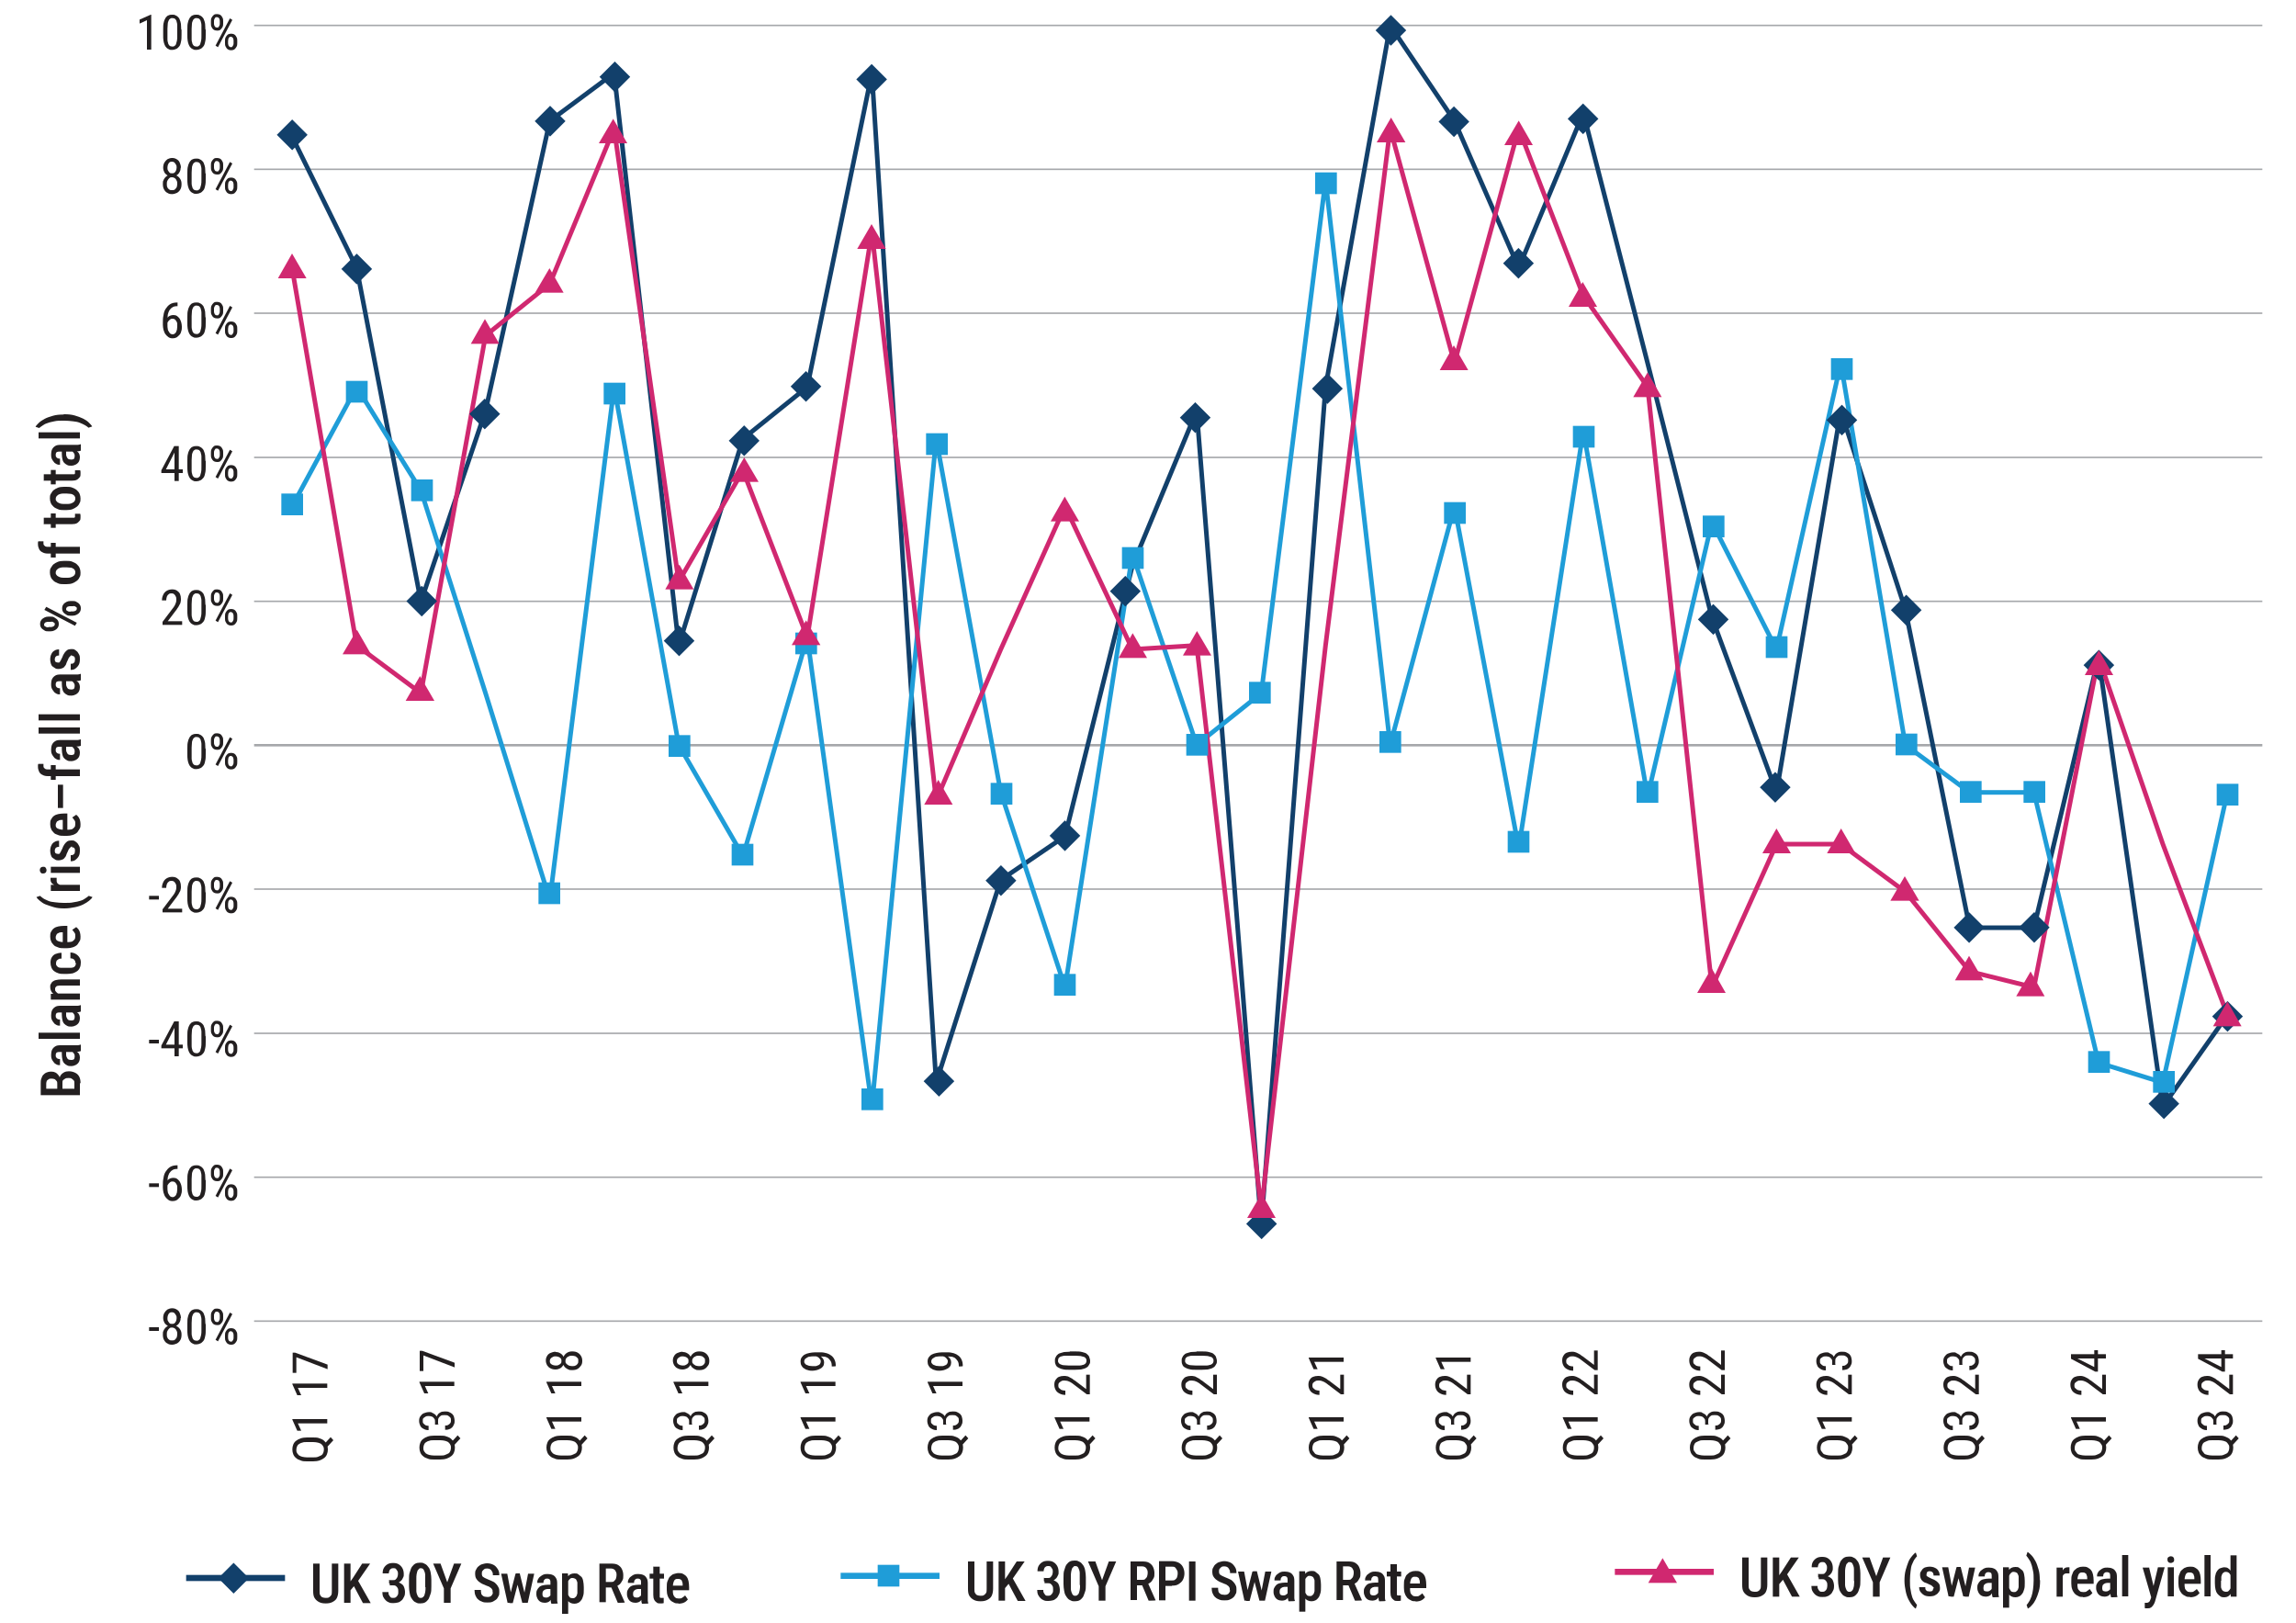 <svg xmlns="http://www.w3.org/2000/svg" id="Layer_1" data-name="Layer 1" viewBox="0 0 750 530"><defs><style> .cls-1, .cls-2, .cls-3, .cls-4, .cls-5, .cls-6, .cls-7, .cls-8 { fill: none; } .cls-1, .cls-3, .cls-6, .cls-7, .cls-8 { stroke-miterlimit: 10; } .cls-1, .cls-5 { stroke: #1f9dd8; } .cls-1, .cls-6, .cls-7 { stroke-width: 2px; } .cls-2, .cls-4, .cls-5 { stroke-linejoin: round; stroke-width: 1.5px; } .cls-2, .cls-7 { stroke: #12406b; } .cls-9 { fill: #d02870; } .cls-9, .cls-10, .cls-11, .cls-12 { stroke-width: 0px; } .cls-3 { stroke-width: .8px; } .cls-3, .cls-8 { stroke: #a6a8ab; } .cls-4, .cls-6 { stroke: #d02870; } .cls-10 { fill: #12406b; } .cls-8 { stroke-width: .5px; } .cls-11 { fill: #1f9dd8; } .cls-12 { fill: #231f20; } </style></defs><line class="cls-8" x1="83" y1="431.5" x2="739" y2="431.5"></line><line class="cls-8" x1="83" y1="196.4" x2="739" y2="196.4"></line><line class="cls-8" x1="83" y1="149.4" x2="739" y2="149.4"></line><line class="cls-8" x1="83" y1="102.3" x2="739" y2="102.3"></line><line class="cls-8" x1="83" y1="384.5" x2="739" y2="384.5"></line><line class="cls-8" x1="83" y1="337.5" x2="739" y2="337.5"></line><line class="cls-8" x1="83" y1="290.4" x2="739" y2="290.4"></line><line class="cls-3" x1="83" y1="243.4" x2="739" y2="243.4"></line><line class="cls-8" x1="83" y1="55.3" x2="739" y2="55.3"></line><line class="cls-8" x1="83" y1="8.3" x2="739" y2="8.3"></line><polyline class="cls-2" points="95.4 44.6 116.5 87.5 137.5 196.5 158.6 134.2 179.6 39.5 200.6 23.9 221.7 210.8 242.7 143.3 263.7 126.4 284.8 23.9 305.8 353.6 326.9 287.4 347.9 273.1 369.9 184.8 390.9 134.2 412 400.3 433 126.4 454.1 8.3 475.1 39.5 496.1 87.5 517.2 36.9 538.2 118.6 559.2 201.7 580.3 258.8 601.3 134.2 622.4 199.1 643.4 303 664.4 303 685.5 214.7 706.5 361.4 727.6 331.5"></polyline><polyline class="cls-5" points="95.4 165.4 116.5 126.4 137.5 160.2 158.6 226.4 179.6 293.9 200.6 126.4 221.7 243.3 242.7 279.6 263.7 208.2 284.8 361.4 305.8 143.3 326.9 258.8 347.9 322.5 369.9 181 390.9 243.3 412 226.4 433 58.9 454.1 243.3 475.1 165.4 496.1 277 517.2 140.7 538.2 260.1 559.2 170.6 580.3 212.1 601.3 118.6 622.4 243.3 643.4 258.8 664.4 258.8 685.5 347.1 706.5 353.6 727.6 258.8"></polyline><polyline class="cls-4" points="95.4 87.5 116.5 210.8 137.5 226.4 158.6 109.6 179.6 92.7 200.6 42 221.7 190 242.7 153.7 263.7 208.2 284.8 75.8 305.8 261.4 326.9 212.1 347.9 165.4 369.9 212.1 390.9 210.8 412 395.2 433 210.8 454.1 42 475.1 118.6 496.1 42 517.2 96.6 538.2 126.4 559.2 322.5 580.3 275.7 601.3 275.7 622.4 291.3 643.4 317.3 664.4 322.5 685.5 214.7 706.5 275.7 727.6 331.5"></polyline><g><path class="cls-12" d="M49.4,4.8v11.4h-1.4V6.6l-2.4,1.1v-1.3l3.6-1.6h.2Z"></path><path class="cls-12" d="M59.3,9.6v1.7c0,.9,0,1.7-.2,2.4-.1.6-.3,1.2-.6,1.5s-.6.7-1,.8c-.4.2-.8.3-1.3.3s-.7,0-1-.2c-.3-.1-.6-.3-.8-.5s-.5-.6-.6-.9c-.2-.4-.3-.9-.4-1.4s-.1-1.2-.1-2v-1.7c0-.9,0-1.7.2-2.3.1-.6.4-1.1.6-1.5.3-.4.6-.7,1-.8.4-.2.8-.2,1.2-.2s.7,0,1,.2c.3.1.6.3.8.5.2.2.5.5.6.9.2.4.3.9.4,1.4,0,.6.1,1.2.1,1.9ZM57.9,11.6v-2.2c0-.5,0-1,0-1.3s-.1-.7-.2-1c0-.3-.2-.5-.3-.7-.1-.2-.3-.3-.5-.4-.2,0-.4-.1-.6-.1s-.5,0-.7.2c-.2.1-.4.3-.5.6-.1.3-.3.6-.3,1.1,0,.4-.1,1-.1,1.6v2.2c0,.5,0,1,0,1.4,0,.4.1.7.2,1,0,.3.2.5.3.7.1.2.3.3.5.4.2,0,.4.1.6.1s.5,0,.7-.2c.2-.1.4-.3.5-.6s.2-.7.3-1.1.1-1,.1-1.6Z"></path><path class="cls-12" d="M67.2,9.6v1.7c0,.9,0,1.7-.2,2.4-.1.6-.3,1.2-.6,1.5s-.6.7-1,.8c-.4.2-.8.3-1.3.3s-.7,0-1-.2c-.3-.1-.6-.3-.8-.5s-.5-.6-.6-.9c-.2-.4-.3-.9-.4-1.4s-.1-1.2-.1-2v-1.7c0-.9,0-1.7.2-2.3.1-.6.4-1.1.6-1.5.3-.4.6-.7,1-.8.4-.2.8-.2,1.2-.2s.7,0,1,.2c.3.1.6.3.8.5.2.2.5.5.6.9.2.4.3.9.4,1.4,0,.6.1,1.2.1,1.9ZM65.8,11.6v-2.2c0-.5,0-1,0-1.3s-.1-.7-.2-1c0-.3-.2-.5-.3-.7-.1-.2-.3-.3-.5-.4-.2,0-.4-.1-.6-.1s-.5,0-.7.2c-.2.1-.4.3-.5.6-.1.3-.3.6-.3,1.1,0,.4-.1,1-.1,1.6v2.2c0,.5,0,1,0,1.4,0,.4.1.7.2,1,0,.3.2.5.3.7.1.2.3.3.5.4.2,0,.4.1.6.1s.5,0,.7-.2c.2-.1.4-.3.5-.6s.2-.7.3-1.1.1-1,.1-1.6Z"></path><path class="cls-12" d="M68.9,7.6v-.6c0-.4,0-.8.2-1.2.2-.4.4-.6.7-.9s.7-.3,1.1-.3.8.1,1.1.3c.3.2.5.5.7.9s.2.7.2,1.2v.6c0,.4,0,.8-.2,1.2s-.4.6-.7.9-.7.3-1.1.3-.8-.1-1.1-.3c-.3-.2-.5-.5-.7-.9-.2-.4-.2-.7-.2-1.2ZM69.9,7v.6c0,.2,0,.5.1.7s.2.4.3.5c.1.1.3.2.6.2s.4,0,.5-.2c.1-.1.2-.3.3-.5s.1-.4.1-.7v-.6c0-.2,0-.5-.1-.7,0-.2-.2-.4-.3-.5-.1-.1-.3-.2-.6-.2s-.4,0-.5.2c-.1.1-.2.3-.3.5s-.1.4-.1.7ZM75.9,6.5l-4.7,8.9-.8-.5,4.7-8.9.8.5ZM73.5,14v-.6c0-.4,0-.8.2-1.2.2-.4.4-.6.7-.9.3-.2.7-.3,1.1-.3s.8.1,1.1.3.5.5.7.9c.2.4.2.7.2,1.2v.6c0,.4,0,.8-.2,1.2-.2.4-.4.6-.7.9-.3.2-.6.3-1.1.3s-.8-.1-1.1-.3c-.3-.2-.5-.5-.7-.9-.2-.4-.2-.7-.2-1.2ZM74.5,13.4v.6c0,.2,0,.5.1.7,0,.2.2.4.3.5.1.1.3.2.5.2s.4,0,.5-.2c.1-.1.2-.3.3-.5s.1-.4.1-.7v-.6c0-.2,0-.5-.1-.7,0-.2-.2-.4-.3-.5-.1-.1-.3-.2-.5-.2s-.4,0-.5.2c-.1.1-.3.3-.3.5,0,.2-.1.4-.1.7Z"></path></g><g><path class="cls-12" d="M57.9,98.8h.1v1.2h-.1c-.7,0-1.2.1-1.6.4-.4.2-.7.6-1,1-.2.4-.4.9-.5,1.4,0,.5-.1,1-.1,1.6v1.7c0,.5,0,1,.1,1.3,0,.4.2.7.4,1,.2.3.3.5.5.6.2.1.4.2.6.2s.5,0,.7-.2c.2-.1.4-.3.5-.5.1-.2.2-.5.3-.8,0-.3.1-.7.1-1s0-.7,0-1c0-.3-.2-.6-.3-.8-.1-.2-.3-.4-.5-.6-.2-.1-.4-.2-.7-.2s-.6,0-.9.3c-.3.2-.5.5-.7.8s-.3.7-.3,1h-.7c0-.6.2-1.1.4-1.5s.4-.8.6-1c.2-.3.5-.5.8-.6.3-.1.6-.2,1-.2.5,0,.9.1,1.2.3.3.2.6.5.9.9.2.4.4.8.5,1.2.1.4.2.9.2,1.4s0,1-.2,1.5c-.1.5-.3.9-.6,1.2s-.6.6-.9.8c-.4.2-.8.3-1.3.3s-1-.1-1.4-.4c-.4-.3-.7-.6-1-1-.3-.4-.4-.9-.6-1.4-.1-.5-.2-1-.2-1.6v-.7c0-.8,0-1.6.2-2.4.1-.8.3-1.5.7-2.1s.8-1.1,1.4-1.5c.6-.4,1.4-.6,2.4-.6Z"></path><path class="cls-12" d="M67.2,103.6v1.7c0,.9,0,1.7-.2,2.4-.1.6-.3,1.2-.6,1.5s-.6.7-1,.8c-.4.2-.8.3-1.3.3s-.7,0-1-.2c-.3-.1-.6-.3-.8-.5s-.5-.6-.6-.9c-.2-.4-.3-.9-.4-1.4s-.1-1.2-.1-2v-1.7c0-.9,0-1.7.2-2.3.1-.6.4-1.1.6-1.5.3-.4.6-.7,1-.8.4-.2.8-.2,1.2-.2s.7,0,1,.2c.3.1.6.3.8.5.2.2.5.5.6.9.2.4.3.9.4,1.4,0,.6.1,1.2.1,1.9ZM65.8,105.5v-2.2c0-.5,0-1,0-1.3s-.1-.7-.2-1c0-.3-.2-.5-.3-.7-.1-.2-.3-.3-.5-.4-.2,0-.4-.1-.6-.1s-.5,0-.7.2c-.2.1-.4.3-.5.6-.1.3-.3.6-.3,1.1,0,.4-.1,1-.1,1.6v2.2c0,.5,0,1,0,1.4,0,.4.1.7.2,1,0,.3.2.5.3.7.1.2.3.3.5.4.2,0,.4.1.6.1s.5,0,.7-.2c.2-.1.4-.3.5-.6s.2-.7.3-1.1.1-1,.1-1.6Z"></path><path class="cls-12" d="M68.9,101.6v-.6c0-.4,0-.8.2-1.2.2-.4.4-.6.7-.9s.7-.3,1.1-.3.8.1,1.1.3c.3.2.5.5.7.9s.2.7.2,1.2v.6c0,.4,0,.8-.2,1.2s-.4.6-.7.9-.7.3-1.1.3-.8-.1-1.1-.3c-.3-.2-.5-.5-.7-.9-.2-.4-.2-.7-.2-1.2ZM69.9,101v.6c0,.2,0,.5.1.7s.2.4.3.5c.1.1.3.2.6.2s.4,0,.5-.2c.1-.1.2-.3.3-.5s.1-.4.1-.7v-.6c0-.2,0-.5-.1-.7,0-.2-.2-.4-.3-.5-.1-.1-.3-.2-.6-.2s-.4,0-.5.2c-.1.1-.2.3-.3.5s-.1.4-.1.7ZM75.9,100.4l-4.7,8.9-.8-.5,4.7-8.9.8.5ZM73.5,108v-.6c0-.4,0-.8.2-1.2.2-.4.4-.6.7-.9.3-.2.7-.3,1.1-.3s.8.1,1.1.3.5.5.7.9c.2.4.2.7.2,1.2v.6c0,.4,0,.8-.2,1.2-.2.4-.4.6-.7.9-.3.2-.6.3-1.1.3s-.8-.1-1.1-.3c-.3-.2-.5-.5-.7-.9-.2-.4-.2-.7-.2-1.2ZM74.5,107.4v.6c0,.2,0,.5.1.7,0,.2.2.4.3.5.1.1.3.2.5.2s.4,0,.5-.2c.1-.1.2-.3.3-.5s.1-.4.1-.7v-.6c0-.2,0-.5-.1-.7,0-.2-.2-.4-.3-.5-.1-.1-.3-.2-.5-.2s-.4,0-.5.2c-.1.1-.3.3-.3.5,0,.2-.1.4-.1.7Z"></path></g><g><path class="cls-12" d="M59.7,153.3v1.2h-7v-.9l4.2-7.9h1.1l-1.1,2.3-2.7,5.3h5.4ZM58.4,145.7v11.4h-1.4v-11.4h1.4Z"></path><path class="cls-12" d="M67.2,150.5v1.7c0,.9,0,1.7-.2,2.4-.1.6-.3,1.2-.6,1.5s-.6.7-1,.8c-.4.2-.8.3-1.3.3s-.7,0-1-.2c-.3-.1-.6-.3-.8-.5s-.5-.6-.6-.9c-.2-.4-.3-.9-.4-1.4s-.1-1.2-.1-2v-1.7c0-.9,0-1.7.2-2.3.1-.6.4-1.1.6-1.5.3-.4.6-.7,1-.8.4-.2.8-.2,1.2-.2s.7,0,1,.2c.3.1.6.3.8.5.2.2.5.5.6.9.2.4.3.9.4,1.4,0,.6.1,1.2.1,1.9ZM65.8,152.5v-2.2c0-.5,0-1,0-1.3s-.1-.7-.2-1c0-.3-.2-.5-.3-.7-.1-.2-.3-.3-.5-.4-.2,0-.4-.1-.6-.1s-.5,0-.7.2c-.2.1-.4.3-.5.6-.1.3-.3.6-.3,1.1,0,.4-.1,1-.1,1.6v2.2c0,.5,0,1,0,1.4,0,.4.1.7.2,1,0,.3.2.5.3.7.1.2.3.3.5.4.2,0,.4.1.6.1s.5,0,.7-.2c.2-.1.4-.3.5-.6s.2-.7.3-1.1.1-1,.1-1.6Z"></path><path class="cls-12" d="M68.9,148.5v-.6c0-.4,0-.8.2-1.2.2-.4.4-.6.7-.9s.7-.3,1.1-.3.8.1,1.1.3c.3.2.5.5.7.9s.2.7.2,1.2v.6c0,.4,0,.8-.2,1.2s-.4.6-.7.9-.7.3-1.1.3-.8-.1-1.1-.3c-.3-.2-.5-.5-.7-.9-.2-.4-.2-.7-.2-1.2ZM69.9,147.9v.6c0,.2,0,.5.1.7s.2.4.3.5c.1.1.3.2.6.2s.4,0,.5-.2c.1-.1.2-.3.3-.5s.1-.4.1-.7v-.6c0-.2,0-.5-.1-.7,0-.2-.2-.4-.3-.5-.1-.1-.3-.2-.6-.2s-.4,0-.5.2c-.1.1-.2.3-.3.5s-.1.4-.1.7ZM75.9,147.4l-4.7,8.9-.8-.5,4.7-8.9.8.5ZM73.5,154.9v-.6c0-.4,0-.8.2-1.2.2-.4.4-.6.7-.9.3-.2.7-.3,1.1-.3s.8.1,1.1.3.5.5.7.9c.2.4.2.7.2,1.2v.6c0,.4,0,.8-.2,1.2-.2.4-.4.6-.7.9-.3.2-.6.3-1.1.3s-.8-.1-1.1-.3c-.3-.2-.5-.5-.7-.9-.2-.4-.2-.7-.2-1.2ZM74.5,154.3v.6c0,.2,0,.5.1.7,0,.2.2.4.3.5.1.1.3.2.5.2s.4,0,.5-.2c.1-.1.2-.3.3-.5s.1-.4.1-.7v-.6c0-.2,0-.5-.1-.7,0-.2-.2-.4-.3-.5-.1-.1-.3-.2-.5-.2s-.4,0-.5.2c-.1.1-.3.3-.3.5,0,.2-.1.4-.1.7Z"></path></g><g><path class="cls-12" d="M59.3,60.1c0,.7-.1,1.3-.4,1.8s-.6.8-1.1,1.1c-.5.2-1,.4-1.6.4s-1.1-.1-1.5-.4c-.5-.2-.8-.6-1.1-1.1s-.4-1.1-.4-1.8,0-.9.2-1.2c.1-.4.4-.7.6-1,.3-.3.6-.5,1-.7.4-.2.8-.2,1.2-.2s1.1.1,1.6.4c.5.3.8.6,1.1,1.1.3.5.4,1,.4,1.6ZM59,54.8c0,.6-.1,1-.4,1.5-.2.4-.6.8-1,1-.4.3-.9.4-1.4.4s-1-.1-1.5-.4c-.4-.3-.8-.6-1-1-.2-.4-.4-.9-.4-1.5s.1-1.2.4-1.7.6-.8,1-1.1c.4-.2.9-.4,1.5-.4s1,.1,1.5.4.8.6,1,1.1.4,1,.4,1.7ZM57.9,60.1c0-.4,0-.8-.2-1.1-.1-.3-.3-.6-.6-.8s-.5-.3-.9-.3-.6,0-.9.3c-.2.2-.4.4-.6.8s-.2.7-.2,1.1,0,.8.2,1.1c.1.3.3.5.6.7.2.2.5.2.9.2s.7,0,.9-.2c.2-.2.4-.4.6-.7.1-.3.2-.7.2-1.1ZM57.7,54.8c0-.4,0-.7-.2-1s-.3-.5-.5-.7c-.2-.2-.5-.3-.8-.3s-.5,0-.8.2c-.2.2-.4.4-.5.7-.1.3-.2.6-.2,1s0,.7.2,1,.3.5.5.7.5.2.8.2.5,0,.8-.2c.2-.2.4-.4.5-.7s.2-.6.2-1Z"></path><path class="cls-12" d="M67.2,56.6v1.7c0,.9,0,1.7-.2,2.4-.1.6-.3,1.2-.6,1.5s-.6.7-1,.8c-.4.2-.8.3-1.3.3s-.7,0-1-.2c-.3-.1-.6-.3-.8-.5s-.5-.6-.6-.9c-.2-.4-.3-.9-.4-1.4s-.1-1.2-.1-2v-1.7c0-.9,0-1.7.2-2.3.1-.6.4-1.1.6-1.5.3-.4.6-.7,1-.8.4-.2.8-.2,1.2-.2s.7,0,1,.2c.3.1.6.3.8.5.2.2.5.5.6.9.2.4.3.9.4,1.4,0,.6.1,1.2.1,1.9ZM65.8,58.6v-2.2c0-.5,0-1,0-1.3s-.1-.7-.2-1c0-.3-.2-.5-.3-.7-.1-.2-.3-.3-.5-.4-.2,0-.4-.1-.6-.1s-.5,0-.7.2c-.2.1-.4.3-.5.6-.1.3-.3.6-.3,1.1,0,.4-.1,1-.1,1.6v2.2c0,.5,0,1,0,1.4,0,.4.1.7.2,1,0,.3.2.5.3.7.1.2.3.3.5.4.2,0,.4.1.6.1s.5,0,.7-.2c.2-.1.4-.3.5-.6s.2-.7.3-1.1.1-1,.1-1.6Z"></path><path class="cls-12" d="M68.9,54.6v-.6c0-.4,0-.8.2-1.2.2-.4.4-.6.7-.9s.7-.3,1.1-.3.8.1,1.1.3c.3.2.5.5.7.9s.2.7.2,1.2v.6c0,.4,0,.8-.2,1.2s-.4.6-.7.9-.7.3-1.1.3-.8-.1-1.1-.3c-.3-.2-.5-.5-.7-.9-.2-.4-.2-.7-.2-1.2ZM69.9,54v.6c0,.2,0,.5.1.7s.2.4.3.5c.1.1.3.2.6.2s.4,0,.5-.2c.1-.1.2-.3.3-.5s.1-.4.1-.7v-.6c0-.2,0-.5-.1-.7,0-.2-.2-.4-.3-.5-.1-.1-.3-.2-.6-.2s-.4,0-.5.2c-.1.1-.2.3-.3.5s-.1.4-.1.7ZM75.9,53.4l-4.7,8.9-.8-.5,4.7-8.9.8.5ZM73.5,61v-.6c0-.4,0-.8.2-1.2.2-.4.4-.6.7-.9.3-.2.7-.3,1.1-.3s.8.1,1.1.3.5.5.7.9c.2.4.2.7.2,1.2v.6c0,.4,0,.8-.2,1.2-.2.4-.4.6-.7.9-.3.2-.6.3-1.1.3s-.8-.1-1.1-.3c-.3-.2-.5-.5-.7-.9-.2-.4-.2-.7-.2-1.2ZM74.5,60.4v.6c0,.2,0,.5.1.7,0,.2.2.4.3.5.1.1.3.2.5.2s.4,0,.5-.2c.1-.1.2-.3.3-.5s.1-.4.1-.7v-.6c0-.2,0-.5-.1-.7,0-.2-.2-.4-.3-.5-.1-.1-.3-.2-.5-.2s-.4,0-.5.2c-.1.1-.3.3-.3.5,0,.2-.1.4-.1.7Z"></path></g><g><path class="cls-12" d="M51.9,433.5v1.2h-3.2v-1.2h3.2Z"></path><path class="cls-12" d="M59.3,435.9c0,.7-.1,1.3-.4,1.8s-.6.8-1.1,1.1c-.5.2-1,.4-1.6.4s-1.1-.1-1.5-.4c-.5-.2-.8-.6-1.1-1.1s-.4-1.1-.4-1.8,0-.9.2-1.2c.1-.4.4-.7.6-1,.3-.3.6-.5,1-.7.4-.2.8-.2,1.2-.2s1.1.1,1.6.4c.5.3.8.6,1.1,1.1.3.5.4,1,.4,1.6ZM59,430.5c0,.6-.1,1-.4,1.5-.2.4-.6.8-1,1-.4.3-.9.4-1.4.4s-1-.1-1.5-.4c-.4-.3-.8-.6-1-1-.2-.4-.4-.9-.4-1.5s.1-1.2.4-1.7.6-.8,1-1.1c.4-.2.9-.4,1.5-.4s1,.1,1.5.4.8.6,1,1.1.4,1,.4,1.7ZM57.9,435.8c0-.4,0-.8-.2-1.1-.1-.3-.3-.6-.6-.8s-.5-.3-.9-.3-.6,0-.9.3c-.2.2-.4.4-.6.8s-.2.7-.2,1.1,0,.8.2,1.1c.1.3.3.5.6.7.2.2.5.2.9.2s.7,0,.9-.2c.2-.2.4-.4.6-.7.1-.3.2-.7.2-1.1ZM57.7,430.6c0-.4,0-.7-.2-1s-.3-.5-.5-.7c-.2-.2-.5-.3-.8-.3s-.5,0-.8.2c-.2.2-.4.4-.5.7-.1.3-.2.6-.2,1s0,.7.2,1,.3.5.5.7.5.2.8.2.5,0,.8-.2c.2-.2.4-.4.5-.7s.2-.6.2-1Z"></path><path class="cls-12" d="M67.2,432.4v1.7c0,.9,0,1.7-.2,2.4-.1.6-.3,1.2-.6,1.5s-.6.7-1,.8c-.4.2-.8.3-1.3.3s-.7,0-1-.2c-.3-.1-.6-.3-.8-.5s-.5-.6-.6-.9c-.2-.4-.3-.9-.4-1.4s-.1-1.2-.1-2v-1.7c0-.9,0-1.7.2-2.3.1-.6.4-1.1.6-1.5.3-.4.6-.7,1-.8.4-.2.8-.2,1.2-.2s.7,0,1,.2c.3.1.6.3.8.5.2.2.5.5.6.9.2.4.3.9.4,1.4,0,.6.1,1.2.1,1.9ZM65.8,434.3v-2.2c0-.5,0-1,0-1.3s-.1-.7-.2-1c0-.3-.2-.5-.3-.7-.1-.2-.3-.3-.5-.4-.2,0-.4-.1-.6-.1s-.5,0-.7.2c-.2.1-.4.3-.5.6-.1.3-.3.6-.3,1.1,0,.4-.1,1-.1,1.6v2.2c0,.5,0,1,0,1.4,0,.4.1.7.2,1,0,.3.2.5.3.7.1.2.3.3.5.4.2,0,.4.1.6.1s.5,0,.7-.2c.2-.1.4-.3.5-.6s.2-.7.3-1.1.1-1,.1-1.6Z"></path><path class="cls-12" d="M68.9,430.4v-.6c0-.4,0-.8.2-1.2.2-.4.4-.6.7-.9s.7-.3,1.1-.3.8.1,1.1.3c.3.2.5.5.7.9s.2.7.2,1.2v.6c0,.4,0,.8-.2,1.2s-.4.6-.7.9-.7.3-1.1.3-.8-.1-1.1-.3c-.3-.2-.5-.5-.7-.9-.2-.4-.2-.7-.2-1.2ZM69.9,429.8v.6c0,.2,0,.5.1.7s.2.4.3.5c.1.1.3.2.6.2s.4,0,.5-.2c.1-.1.2-.3.3-.5s.1-.4.1-.7v-.6c0-.2,0-.5-.1-.7,0-.2-.2-.4-.3-.5-.1-.1-.3-.2-.6-.2s-.4,0-.5.2c-.1.1-.2.3-.3.5s-.1.4-.1.7ZM75.9,429.2l-4.7,8.9-.8-.5,4.7-8.9.8.5ZM73.5,436.8v-.6c0-.4,0-.8.2-1.2.2-.4.4-.6.7-.9.3-.2.7-.3,1.1-.3s.8.1,1.1.3.5.5.7.9c.2.4.2.7.2,1.2v.6c0,.4,0,.8-.2,1.2-.2.4-.4.6-.7.9-.3.2-.6.3-1.1.3s-.8-.1-1.1-.3c-.3-.2-.5-.5-.7-.9-.2-.4-.2-.7-.2-1.2ZM74.5,436.2v.6c0,.2,0,.5.1.7,0,.2.2.4.3.5.1.1.3.2.5.2s.4,0,.5-.2c.1-.1.2-.3.3-.5s.1-.4.1-.7v-.6c0-.2,0-.5-.1-.7,0-.2-.2-.4-.3-.5-.1-.1-.3-.2-.5-.2s-.4,0-.5.2c-.1.1-.3.3-.3.5,0,.2-.1.4-.1.7Z"></path></g><g><path class="cls-12" d="M51.9,386.5v1.2h-3.2v-1.2h3.2Z"></path><path class="cls-12" d="M57.9,380.6h.1v1.2h-.1c-.7,0-1.2.1-1.6.4-.4.2-.7.6-1,1-.2.4-.4.9-.5,1.4,0,.5-.1,1-.1,1.6v1.7c0,.5,0,1,.1,1.3,0,.4.2.7.4,1,.2.3.3.5.5.6.2.1.4.2.6.2s.5,0,.7-.2c.2-.1.4-.3.5-.5.1-.2.2-.5.3-.8,0-.3.1-.7.1-1s0-.7,0-1c0-.3-.2-.6-.3-.8-.1-.2-.3-.4-.5-.6-.2-.1-.4-.2-.7-.2s-.6,0-.9.3c-.3.2-.5.5-.7.8s-.3.7-.3,1h-.7c0-.6.2-1.1.4-1.5s.4-.8.6-1c.2-.3.5-.5.8-.6.3-.1.6-.2,1-.2.5,0,.9.1,1.2.3.3.2.6.5.9.9.2.4.4.8.5,1.2.1.4.2.9.2,1.4s0,1-.2,1.5c-.1.5-.3.9-.6,1.2s-.6.6-.9.8c-.4.2-.8.3-1.3.3s-1-.1-1.4-.4c-.4-.3-.7-.6-1-1-.3-.4-.4-.9-.6-1.4-.1-.5-.2-1-.2-1.6v-.7c0-.8,0-1.6.2-2.4.1-.8.3-1.5.7-2.1s.8-1.1,1.4-1.5c.6-.4,1.4-.6,2.4-.6Z"></path><path class="cls-12" d="M67.2,385.4v1.7c0,.9,0,1.7-.2,2.4-.1.6-.3,1.2-.6,1.5s-.6.7-1,.8c-.4.2-.8.3-1.3.3s-.7,0-1-.2c-.3-.1-.6-.3-.8-.5s-.5-.6-.6-.9c-.2-.4-.3-.9-.4-1.4s-.1-1.2-.1-2v-1.7c0-.9,0-1.7.2-2.3.1-.6.4-1.1.6-1.5.3-.4.6-.7,1-.8.4-.2.8-.2,1.2-.2s.7,0,1,.2c.3.1.6.3.8.5.2.2.5.5.6.9.2.4.3.9.4,1.4,0,.6.1,1.2.1,1.9ZM65.8,387.3v-2.2c0-.5,0-1,0-1.3s-.1-.7-.2-1c0-.3-.2-.5-.3-.7-.1-.2-.3-.3-.5-.4-.2,0-.4-.1-.6-.1s-.5,0-.7.2c-.2.1-.4.3-.5.6-.1.3-.3.6-.3,1.1,0,.4-.1,1-.1,1.6v2.2c0,.5,0,1,0,1.4,0,.4.1.7.2,1,0,.3.2.5.3.7.1.2.3.3.5.4.2,0,.4.1.6.1s.5,0,.7-.2c.2-.1.4-.3.5-.6s.2-.7.3-1.1.1-1,.1-1.6Z"></path><path class="cls-12" d="M68.9,383.4v-.6c0-.4,0-.8.2-1.2.2-.4.4-.6.7-.9s.7-.3,1.1-.3.8.1,1.1.3c.3.2.5.5.7.9s.2.7.2,1.2v.6c0,.4,0,.8-.2,1.2s-.4.6-.7.9-.7.3-1.1.3-.8-.1-1.1-.3c-.3-.2-.5-.5-.7-.9-.2-.4-.2-.7-.2-1.2ZM69.9,382.8v.6c0,.2,0,.5.1.7s.2.4.3.5c.1.1.3.2.6.2s.4,0,.5-.2c.1-.1.2-.3.3-.5s.1-.4.1-.7v-.6c0-.2,0-.5-.1-.7,0-.2-.2-.4-.3-.5-.1-.1-.3-.2-.6-.2s-.4,0-.5.2c-.1.1-.2.3-.3.5s-.1.4-.1.7ZM75.9,382.2l-4.7,8.9-.8-.5,4.7-8.9.8.5ZM73.5,389.8v-.6c0-.4,0-.8.2-1.2.2-.4.4-.6.7-.9.3-.2.7-.3,1.1-.3s.8.1,1.1.3.5.5.7.9c.2.4.2.7.2,1.2v.6c0,.4,0,.8-.2,1.2-.2.4-.4.6-.7.9-.3.2-.6.3-1.1.3s-.8-.1-1.1-.3c-.3-.2-.5-.5-.7-.9-.2-.4-.2-.7-.2-1.2ZM74.5,389.2v.6c0,.2,0,.5.1.7,0,.2.2.4.3.5.1.1.3.2.5.2s.4,0,.5-.2c.1-.1.2-.3.3-.5s.1-.4.1-.7v-.6c0-.2,0-.5-.1-.7,0-.2-.2-.4-.3-.5-.1-.1-.3-.2-.5-.2s-.4,0-.5.2c-.1.1-.3.3-.3.5,0,.2-.1.4-.1.7Z"></path></g><g><path class="cls-12" d="M51.9,339.6v1.2h-3.2v-1.2h3.2Z"></path><path class="cls-12" d="M59.7,341.2v1.2h-7v-.9l4.2-7.9h1.1l-1.1,2.3-2.7,5.3h5.4ZM58.4,333.6v11.4h-1.4v-11.4h1.4Z"></path><path class="cls-12" d="M67.2,338.4v1.7c0,.9,0,1.7-.2,2.4-.1.6-.3,1.2-.6,1.5s-.6.7-1,.8c-.4.2-.8.3-1.3.3s-.7,0-1-.2c-.3-.1-.6-.3-.8-.5s-.5-.6-.6-.9c-.2-.4-.3-.9-.4-1.4s-.1-1.2-.1-2v-1.7c0-.9,0-1.7.2-2.3.1-.6.4-1.1.6-1.5.3-.4.6-.7,1-.8.4-.2.8-.2,1.2-.2s.7,0,1,.2c.3.1.6.3.8.5.2.2.5.5.6.9.2.4.3.9.4,1.4,0,.6.1,1.2.1,1.9ZM65.8,340.4v-2.2c0-.5,0-1,0-1.3s-.1-.7-.2-1c0-.3-.2-.5-.3-.7-.1-.2-.3-.3-.5-.4-.2,0-.4-.1-.6-.1s-.5,0-.7.2c-.2.1-.4.3-.5.6-.1.3-.3.6-.3,1.1,0,.4-.1,1-.1,1.6v2.2c0,.5,0,1,0,1.4,0,.4.1.7.2,1,0,.3.2.5.3.7.1.2.3.3.5.4.2,0,.4.1.6.1s.5,0,.7-.2c.2-.1.4-.3.5-.6s.2-.7.3-1.1.1-1,.1-1.6Z"></path><path class="cls-12" d="M68.9,336.4v-.6c0-.4,0-.8.2-1.2.2-.4.4-.6.7-.9s.7-.3,1.1-.3.8.1,1.1.3c.3.2.5.5.7.9s.2.7.2,1.2v.6c0,.4,0,.8-.2,1.2s-.4.6-.7.9-.7.3-1.1.3-.8-.1-1.1-.3c-.3-.2-.5-.5-.7-.9-.2-.4-.2-.7-.2-1.2ZM69.9,335.8v.6c0,.2,0,.5.1.7s.2.4.3.5c.1.1.3.2.6.2s.4,0,.5-.2c.1-.1.2-.3.3-.5s.1-.4.1-.7v-.6c0-.2,0-.5-.1-.7,0-.2-.2-.4-.3-.5-.1-.1-.3-.2-.6-.2s-.4,0-.5.2c-.1.1-.2.3-.3.5s-.1.4-.1.7ZM75.9,335.2l-4.7,8.9-.8-.5,4.7-8.9.8.5ZM73.5,342.8v-.6c0-.4,0-.8.2-1.2.2-.4.4-.6.7-.9.3-.2.7-.3,1.1-.3s.8.1,1.1.3.5.5.7.9c.2.4.2.7.2,1.2v.6c0,.4,0,.8-.2,1.2-.2.4-.4.6-.7.9-.3.2-.6.3-1.1.3s-.8-.1-1.1-.3c-.3-.2-.5-.5-.7-.9-.2-.4-.2-.7-.2-1.2ZM74.5,342.2v.6c0,.2,0,.5.1.7,0,.2.2.4.3.5.1.1.3.2.5.2s.4,0,.5-.2c.1-.1.2-.3.3-.5s.1-.4.1-.7v-.6c0-.2,0-.5-.1-.7,0-.2-.2-.4-.3-.5-.1-.1-.3-.2-.5-.2s-.4,0-.5.2c-.1.1-.3.3-.3.5,0,.2-.1.4-.1.7Z"></path></g><g><path class="cls-12" d="M51.9,292.6v1.2h-3.2v-1.2h3.2Z"></path><path class="cls-12" d="M59.5,296.8v1.2h-6.4v-1l3.1-4.1c.4-.5.7-.9.9-1.3s.3-.7.4-1,.1-.6.1-.9,0-.7-.2-1c-.1-.3-.3-.5-.5-.7-.2-.2-.5-.3-.8-.3s-.8,0-1,.3c-.3.2-.5.5-.6.8s-.2.8-.2,1.2h-1.4c0-.6.1-1.2.4-1.8.2-.5.6-1,1.1-1.3.5-.3,1.1-.5,1.8-.5s1.1.1,1.6.4c.4.3.8.6,1,1.1.2.5.3,1,.3,1.6s0,.7-.1,1c0,.3-.2.7-.4,1-.2.3-.3.7-.6,1-.2.3-.4.7-.7,1l-2.5,3.3h4.7Z"></path><path class="cls-12" d="M67.2,291.4v1.7c0,.9,0,1.7-.2,2.4-.1.6-.3,1.2-.6,1.5s-.6.7-1,.8c-.4.2-.8.3-1.3.3s-.7,0-1-.2c-.3-.1-.6-.3-.8-.5s-.5-.6-.6-.9c-.2-.4-.3-.9-.4-1.4s-.1-1.2-.1-2v-1.7c0-.9,0-1.7.2-2.3.1-.6.4-1.1.6-1.5.3-.4.6-.7,1-.8.4-.2.8-.2,1.2-.2s.7,0,1,.2c.3.1.6.3.8.5.2.2.5.5.6.9.2.4.3.9.4,1.4,0,.6.1,1.2.1,1.9ZM65.8,293.4v-2.2c0-.5,0-1,0-1.3s-.1-.7-.2-1c0-.3-.2-.5-.3-.7-.1-.2-.3-.3-.5-.4-.2,0-.4-.1-.6-.1s-.5,0-.7.2c-.2.1-.4.3-.5.6-.1.3-.3.6-.3,1.1,0,.4-.1,1-.1,1.6v2.2c0,.5,0,1,0,1.4,0,.4.1.7.2,1,0,.3.2.5.3.7.1.2.3.3.5.4.2,0,.4.1.6.1s.5,0,.7-.2c.2-.1.4-.3.5-.6s.2-.7.3-1.1.1-1,.1-1.6Z"></path><path class="cls-12" d="M68.9,289.4v-.6c0-.4,0-.8.2-1.2.2-.4.4-.6.7-.9s.7-.3,1.1-.3.8.1,1.1.3c.3.2.5.5.7.9s.2.7.2,1.2v.6c0,.4,0,.8-.2,1.2s-.4.6-.7.9-.7.3-1.1.3-.8-.1-1.1-.3c-.3-.2-.5-.5-.7-.9-.2-.4-.2-.7-.2-1.2ZM69.9,288.8v.6c0,.2,0,.5.1.7s.2.4.3.5c.1.1.3.2.6.2s.4,0,.5-.2c.1-.1.2-.3.3-.5s.1-.4.1-.7v-.6c0-.2,0-.5-.1-.7,0-.2-.2-.4-.3-.5-.1-.1-.3-.2-.6-.2s-.4,0-.5.2c-.1.1-.2.3-.3.5s-.1.4-.1.7ZM75.9,288.3l-4.7,8.9-.8-.5,4.7-8.9.8.5ZM73.5,295.9v-.6c0-.4,0-.8.2-1.2.2-.4.4-.6.7-.9.3-.2.7-.3,1.1-.3s.8.1,1.1.3.5.5.7.9c.2.4.2.7.2,1.2v.6c0,.4,0,.8-.2,1.2-.2.4-.4.6-.7.9-.3.2-.6.3-1.1.3s-.8-.1-1.1-.3c-.3-.2-.5-.5-.7-.9-.2-.4-.2-.7-.2-1.2ZM74.5,295.2v.6c0,.2,0,.5.1.7,0,.2.2.4.3.5.1.1.3.2.5.2s.4,0,.5-.2c.1-.1.2-.3.3-.5s.1-.4.1-.7v-.6c0-.2,0-.5-.1-.7,0-.2-.2-.4-.3-.5-.1-.1-.3-.2-.5-.2s-.4,0-.5.2c-.1.1-.3.3-.3.5,0,.2-.1.4-.1.7Z"></path></g><g><path class="cls-12" d="M59.5,202.9v1.2h-6.4v-1l3.1-4.1c.4-.5.7-.9.9-1.3s.3-.7.4-1,.1-.6.1-.9,0-.7-.2-1c-.1-.3-.3-.5-.5-.7-.2-.2-.5-.3-.8-.3s-.8,0-1,.3c-.3.2-.5.5-.6.8s-.2.8-.2,1.2h-1.4c0-.6.1-1.2.4-1.8.2-.5.6-1,1.1-1.3.5-.3,1.1-.5,1.8-.5s1.1.1,1.6.4c.4.3.8.6,1,1.1.2.5.3,1,.3,1.6s0,.7-.1,1c0,.3-.2.7-.4,1-.2.3-.3.7-.6,1-.2.3-.4.7-.7,1l-2.5,3.3h4.7Z"></path><path class="cls-12" d="M67.2,197.5v1.7c0,.9,0,1.7-.2,2.4-.1.6-.3,1.2-.6,1.5s-.6.7-1,.8c-.4.2-.8.3-1.3.3s-.7,0-1-.2c-.3-.1-.6-.3-.8-.5s-.5-.6-.6-.9c-.2-.4-.3-.9-.4-1.4s-.1-1.2-.1-2v-1.7c0-.9,0-1.7.2-2.3.1-.6.4-1.1.6-1.5.3-.4.6-.7,1-.8.4-.2.8-.2,1.2-.2s.7,0,1,.2c.3.1.6.3.8.5.2.2.5.5.6.9.2.4.3.9.4,1.4,0,.6.1,1.2.1,1.9ZM65.8,199.5v-2.2c0-.5,0-1,0-1.3s-.1-.7-.2-1c0-.3-.2-.5-.3-.7-.1-.2-.3-.3-.5-.4-.2,0-.4-.1-.6-.1s-.5,0-.7.2c-.2.1-.4.3-.5.6-.1.3-.3.6-.3,1.1,0,.4-.1,1-.1,1.6v2.2c0,.5,0,1,0,1.4,0,.4.1.7.2,1,0,.3.2.5.3.7.1.2.3.3.5.4.2,0,.4.1.6.1s.5,0,.7-.2c.2-.1.4-.3.5-.6s.2-.7.3-1.1.1-1,.1-1.6Z"></path><path class="cls-12" d="M68.9,195.5v-.6c0-.4,0-.8.2-1.2.2-.4.4-.6.7-.9s.7-.3,1.1-.3.8.1,1.1.3c.3.2.5.5.7.9s.2.7.2,1.2v.6c0,.4,0,.8-.2,1.2s-.4.6-.7.9-.7.3-1.1.3-.8-.1-1.1-.3c-.3-.2-.5-.5-.7-.9-.2-.4-.2-.7-.2-1.2ZM69.9,194.9v.6c0,.2,0,.5.1.7s.2.4.3.5c.1.1.3.2.6.2s.4,0,.5-.2c.1-.1.2-.3.3-.5s.1-.4.1-.7v-.6c0-.2,0-.5-.1-.7,0-.2-.2-.4-.3-.5-.1-.1-.3-.2-.6-.2s-.4,0-.5.2c-.1.1-.2.3-.3.5s-.1.4-.1.7ZM75.9,194.3l-4.7,8.9-.8-.5,4.7-8.9.8.5ZM73.5,201.9v-.6c0-.4,0-.8.2-1.2.2-.4.4-.6.7-.9.3-.2.7-.3,1.1-.3s.8.1,1.1.3.5.5.7.9c.2.4.2.7.2,1.2v.6c0,.4,0,.8-.2,1.2-.2.4-.4.6-.7.9-.3.2-.6.3-1.1.3s-.8-.1-1.1-.3c-.3-.2-.5-.5-.7-.9-.2-.4-.2-.7-.2-1.2ZM74.5,201.3v.6c0,.2,0,.5.1.7,0,.2.2.4.3.5.1.1.3.2.5.2s.4,0,.5-.2c.1-.1.2-.3.3-.5s.1-.4.1-.7v-.6c0-.2,0-.5-.1-.7,0-.2-.2-.4-.3-.5-.1-.1-.3-.2-.5-.2s-.4,0-.5.2c-.1.1-.3.3-.3.5,0,.2-.1.4-.1.7Z"></path></g><g><path class="cls-12" d="M67.2,244.5v1.7c0,.9,0,1.7-.2,2.4-.1.6-.3,1.2-.6,1.5s-.6.7-1,.8c-.4.2-.8.3-1.3.3s-.7,0-1-.2c-.3-.1-.6-.3-.8-.5s-.5-.6-.6-.9c-.2-.4-.3-.9-.4-1.4s-.1-1.2-.1-2v-1.7c0-.9,0-1.7.2-2.3.1-.6.4-1.1.6-1.5.3-.4.6-.7,1-.8.4-.2.8-.2,1.2-.2s.7,0,1,.2c.3.1.6.3.8.5.2.2.5.5.6.9.2.4.3.9.4,1.4,0,.6.1,1.2.1,1.9ZM65.8,246.4v-2.2c0-.5,0-1,0-1.3s-.1-.7-.2-1c0-.3-.2-.5-.3-.7-.1-.2-.3-.3-.5-.4-.2,0-.4-.1-.6-.1s-.5,0-.7.2c-.2.1-.4.3-.5.6-.1.3-.3.6-.3,1.1,0,.4-.1,1-.1,1.6v2.2c0,.5,0,1,0,1.4,0,.4.1.7.2,1,0,.3.2.5.3.7.1.2.3.3.5.4.2,0,.4.1.6.1s.5,0,.7-.2c.2-.1.4-.3.5-.6s.2-.7.3-1.1.1-1,.1-1.6Z"></path><path class="cls-12" d="M68.9,242.5v-.6c0-.4,0-.8.2-1.2.2-.4.4-.6.7-.9s.7-.3,1.1-.3.8.1,1.1.3c.3.2.5.5.7.9s.2.7.2,1.2v.6c0,.4,0,.8-.2,1.2s-.4.6-.7.9-.7.3-1.1.3-.8-.1-1.1-.3c-.3-.2-.5-.5-.7-.9-.2-.4-.2-.7-.2-1.2ZM69.9,241.9v.6c0,.2,0,.5.1.7s.2.4.3.5c.1.1.3.2.6.2s.4,0,.5-.2c.1-.1.2-.3.3-.5s.1-.4.1-.7v-.6c0-.2,0-.5-.1-.7,0-.2-.2-.4-.3-.5-.1-.1-.3-.2-.6-.2s-.4,0-.5.2c-.1.1-.2.3-.3.5s-.1.4-.1.7ZM75.9,241.3l-4.7,8.9-.8-.5,4.7-8.9.8.5ZM73.5,248.9v-.6c0-.4,0-.8.2-1.2.2-.4.4-.6.7-.9.3-.2.7-.3,1.1-.3s.8.1,1.1.3.5.5.7.9c.2.4.2.7.2,1.2v.6c0,.4,0,.8-.2,1.2-.2.4-.4.6-.7.9-.3.2-.6.3-1.1.3s-.8-.1-1.1-.3c-.3-.2-.5-.5-.7-.9-.2-.4-.2-.7-.2-1.2ZM74.5,248.3v.6c0,.2,0,.5.1.7,0,.2.2.4.3.5.1.1.3.2.5.2s.4,0,.5-.2c.1-.1.2-.3.3-.5s.1-.4.1-.7v-.6c0-.2,0-.5-.1-.7,0-.2-.2-.4-.3-.5-.1-.1-.3-.2-.5-.2s-.4,0-.5.2c-.1.1-.3.3-.3.5,0,.2-.1.4-.1.7Z"></path></g><g><path class="cls-12" d="M108.4,510.7h2.1v8.9c0,1-.2,1.8-.5,2.4s-.9,1-1.5,1.3-1.3.4-2.1.4-1.5-.1-2.1-.4-1.1-.7-1.5-1.3-.5-1.4-.5-2.4v-8.9h2.1v8.9c0,.6,0,1.1.2,1.4s.4.6.7.7.6.2,1.1.2.8,0,1.1-.2.5-.4.7-.7.2-.8.2-1.4v-8.9Z"></path><path class="cls-12" d="M114.5,510.7v12.8h-2.1v-12.8h2.1ZM120.9,510.7l-4.3,6.2-2.6,3.1-.4-2.2,1.8-2.6,2.9-4.5h2.6ZM118.5,523.5l-3.2-6,1.5-1.5,4.3,7.6h-2.5Z"></path><path class="cls-12" d="M127.3,517.8v-1.2h1.4c.7,0,1.2,0,1.7.3.4.2.8.4,1.1.7.3.3.5.7.6,1.1s.2.8.2,1.2,0,1.1-.3,1.6-.4.9-.8,1.2-.7.6-1.2.7-.9.2-1.5.2-.9,0-1.4-.2-.8-.4-1.1-.7c-.3-.3-.6-.7-.8-1.1s-.3-1-.3-1.6h2c0,.4,0,.7.2,1s.3.5.5.7c.2.2.5.2.8.2s.6,0,.9-.2.4-.4.6-.7.2-.7.2-1.1,0-.9-.2-1.2-.3-.5-.6-.7-.6-.2-1-.2h-1.1ZM127.3,516.1h1.1c.4,0,.7,0,.9-.3.2-.2.4-.4.5-.7s.2-.6.2-1,0-.7-.2-1-.3-.5-.5-.7-.5-.2-.8-.2-.5,0-.8.2c-.2.1-.4.3-.5.6-.1.3-.2.6-.2.9h-2c0-.7.1-1.3.4-1.8s.7-.9,1.2-1.2,1.1-.4,1.8-.4,1.3.1,1.8.4c.5.3.9.7,1.2,1.2s.5,1.2.5,2,0,.7-.2,1.1-.3.7-.6,1c-.3.3-.6.6-1.1.7s-.9.3-1.5.3h-1.4v-1.2Z"></path><path class="cls-12" d="M140.9,516v2.1c0,1,0,1.9-.3,2.6s-.4,1.3-.7,1.7-.7.8-1.1,1-.9.3-1.5.3-.8,0-1.2-.2-.7-.3-1-.6-.5-.6-.8-1.1-.4-1-.5-1.6-.2-1.3-.2-2.1v-2.1c0-1,0-1.9.3-2.6.2-.7.4-1.3.7-1.7.3-.4.7-.8,1.1-1s.9-.3,1.5-.3.8,0,1.2.2.7.3,1,.6.5.6.8,1c.2.4.4.9.5,1.6.1.6.2,1.3.2,2.1ZM138.9,518.4v-2.7c0-.5,0-.9,0-1.3s-.1-.7-.2-1-.2-.5-.3-.7c-.1-.2-.3-.3-.4-.4-.2,0-.3-.1-.5-.1s-.5,0-.6.2-.4.3-.5.6c-.1.3-.2.6-.3,1.1s-.1,1-.1,1.6v2.7c0,.5,0,1,0,1.3s.1.7.2,1,.2.5.3.7c.1.2.3.3.4.4s.3.1.5.1.5,0,.7-.2.4-.3.5-.6c.1-.3.2-.6.3-1.1s.1-1,.1-1.6Z"></path><path class="cls-12" d="M143.9,510.7l2.2,6.1,2.2-6.1h2.4l-3.5,8.1v4.7h-2.2v-4.7l-3.5-8.1h2.4Z"></path><path class="cls-12" d="M160.9,520.2c0-.3,0-.5,0-.7s-.2-.4-.3-.6-.4-.3-.6-.5-.6-.3-1.1-.5c-.5-.2-1-.4-1.4-.6-.4-.2-.8-.5-1.2-.8-.3-.3-.6-.6-.8-1s-.3-.9-.3-1.4,0-1,.3-1.4c.2-.4.4-.8.8-1.1.3-.3.8-.6,1.2-.7s1-.3,1.6-.3c.8,0,1.5.2,2.1.5s1,.8,1.4,1.4.5,1.2.5,2h-2.1c0-.4,0-.8-.2-1.1s-.3-.6-.6-.8-.6-.3-1-.3-.7,0-1,.2-.4.4-.6.6-.2.6-.2.9,0,.4.1.6c0,.2.2.4.4.5s.4.3.7.4.6.3.9.4c.6.2,1.1.5,1.6.7s.8.6,1.1.9c.3.3.5.7.7,1.1s.2.9.2,1.4,0,1-.3,1.4c-.2.4-.4.8-.8,1.1s-.8.5-1.2.7c-.5.2-1,.2-1.6.2s-1.1,0-1.6-.2-1-.4-1.4-.8c-.4-.3-.7-.8-.9-1.3s-.3-1.1-.3-1.8h2.1c0,.4,0,.8.1,1.1,0,.3.2.5.4.7.2.2.4.3.7.4.3,0,.6.1.9.1s.7,0,1-.2c.3-.1.4-.3.6-.6s.2-.6.2-.9Z"></path><path class="cls-12" d="M165.7,514l1.4,7.4v2.1s-1.3,0-1.3,0l-2.1-9.5h2ZM166.5,521.4l1.9-7.4h1.3l-.3,2.3-1.9,7.3h-1.1v-2.1ZM169.8,514l1.8,7.3v2.2c.1,0-1,0-1,0l-1.9-7.3-.2-2.3h1.3ZM171.1,521.3l1.4-7.3h2l-2.1,9.5h-1.3v-2.2Z"></path><path class="cls-12" d="M180.1,517.7v1.3s-1,0-1,0c-.3,0-.6,0-.8.1-.2,0-.4.2-.6.3s-.3.3-.4.5-.1.4-.1.7,0,.5.1.7.2.3.4.4c.2,0,.4.1.6.1s.6,0,.9-.2.4-.3.6-.5.2-.4.2-.6l.5.9c0,.2-.1.5-.3.7s-.3.5-.5.7-.4.4-.7.5c-.3.1-.6.2-1,.2-.5,0-1-.1-1.4-.3s-.7-.5-1-1c-.2-.4-.4-.9-.4-1.5s0-.9.2-1.3.4-.7.7-1c.3-.3.7-.5,1.2-.6s1-.2,1.7-.2h1.1ZM179.8,521.6v-4.7c0-.3,0-.6-.1-.8s-.2-.3-.4-.4-.4-.1-.6-.1-.5,0-.7.2-.3.3-.4.5c0,.2-.1.4-.1.7h-2c0-.4,0-.7.2-1.1s.4-.7.7-.9.6-.5,1.1-.7.9-.2,1.4-.2,1.2.1,1.6.3c.5.2.8.5,1.1,1,.3.4.4,1,.4,1.8v4.4c0,.4,0,.8,0,1.2,0,.3.1.6.2.9h0c0,.1-2.1.1-2.1.1,0-.2-.2-.5-.2-.9s0-.7,0-1.1Z"></path><path class="cls-12" d="M185.6,515.8v11.3h-2v-13.2h1.9l.2,1.8ZM190.7,518.4v.8c0,.7,0,1.4-.2,2s-.3,1-.6,1.4c-.3.4-.6.7-1,.9s-.8.3-1.3.3-.9-.1-1.3-.3-.7-.5-.9-.9-.4-.8-.6-1.4c-.1-.5-.2-1.1-.3-1.7v-1.2c0-.7.2-1.3.3-1.8.1-.5.3-1,.6-1.4s.5-.7.9-.9.8-.3,1.3-.3,1,0,1.3.3.7.5,1,.8.5.8.6,1.4c.1.6.2,1.2.2,2ZM188.6,519.1v-.8c0-.5,0-.9,0-1.3,0-.4-.2-.6-.3-.9s-.3-.4-.5-.5-.5-.2-.8-.2-.5,0-.7.2-.4.3-.5.5-.3.4-.3.7c0,.3-.1.6-.2.9v2.2c0,.4.1.7.3,1s.3.6.5.8.5.3.9.3.6,0,.8-.2.4-.3.5-.5.2-.5.3-.9c0-.4,0-.8,0-1.3Z"></path><path class="cls-12" d="M195.8,510.7h3.9c.8,0,1.6.1,2.1.4s1,.7,1.3,1.3c.3.6.5,1.3.5,2.1s0,1.2-.3,1.7-.5.9-.8,1.2c-.4.3-.8.6-1.3.8l-.6.3h-3.3v-1.8s2.3,0,2.3,0c.4,0,.8,0,1-.3s.5-.4.6-.8.2-.7.2-1.1,0-.8-.2-1.1c-.1-.3-.3-.6-.6-.8-.3-.2-.6-.3-1-.3h-1.7v11h-2.1v-12.8ZM201.8,523.5l-2.4-5.7h2.2s2.5,5.6,2.5,5.6h0c0,.1-2.3.1-2.3.1Z"></path><path class="cls-12" d="M209.7,517.7v1.3s-1,0-1,0c-.3,0-.6,0-.8.1-.2,0-.4.2-.6.3s-.3.3-.4.5-.1.4-.1.7,0,.5.1.7.2.3.4.4c.2,0,.4.1.6.1s.6,0,.9-.2.4-.3.6-.5.2-.4.2-.6l.5.9c0,.2-.1.5-.3.7s-.3.5-.5.7-.4.4-.7.5c-.3.1-.6.2-1,.2-.5,0-1-.1-1.4-.3s-.7-.5-1-1c-.2-.4-.4-.9-.4-1.5s0-.9.2-1.3.4-.7.7-1c.3-.3.7-.5,1.2-.6s1-.2,1.7-.2h1.1ZM209.4,521.6v-4.7c0-.3,0-.6-.1-.8s-.2-.3-.4-.4-.4-.1-.6-.1-.5,0-.7.2-.3.3-.4.5c0,.2-.1.4-.1.7h-2c0-.4,0-.7.2-1.1s.4-.7.7-.9.6-.5,1.1-.7.9-.2,1.4-.2,1.2.1,1.6.3c.5.2.8.5,1.1,1,.3.4.4,1,.4,1.8v4.4c0,.4,0,.8,0,1.2,0,.3.1.6.2.9h0c0,.1-2.1.1-2.1.1,0-.2-.2-.5-.2-.9s0-.7,0-1.1Z"></path><path class="cls-12" d="M216.9,514v1.6h-4.7v-1.6h4.7ZM213.5,511.7h2v9.2c0,.3,0,.5,0,.7s.2.3.3.3.3,0,.4,0,.2,0,.3,0c.1,0,.2,0,.3,0v1.7c-.2,0-.3.1-.5.1s-.4,0-.7,0c-.4,0-.8,0-1.1-.3-.3-.2-.6-.5-.8-.9-.2-.4-.3-.9-.3-1.6v-9.3Z"></path><path class="cls-12" d="M221.7,523.7c-.6,0-1.2,0-1.6-.3-.5-.2-.9-.5-1.2-.8-.3-.4-.6-.8-.8-1.4-.2-.5-.3-1.2-.3-1.9v-.9c0-.8,0-1.5.3-2.1s.4-1.1.8-1.4.7-.7,1.2-.8.9-.3,1.5-.3,1.1,0,1.6.3.8.5,1.1.9.5.9.6,1.4.2,1.2.2,2v1h-6.2v-1.5h4.1v-.2c0-.4,0-.8-.2-1.1,0-.3-.2-.6-.5-.7-.2-.2-.5-.2-.9-.2s-.5,0-.7.1-.4.3-.5.5-.2.5-.3.9-.1.8-.1,1.4v.9c0,.5,0,.9.1,1.2s.2.6.4.8c.2.2.4.4.6.5.2,0,.5.1.8.1.5,0,.9,0,1.2-.3.3-.2.6-.4.9-.7l.9,1.3c-.2.2-.4.5-.7.7-.3.2-.6.4-1,.5s-.9.2-1.4.2Z"></path></g><g><path class="cls-12" d="M20.3,353.7v2.6h-1.6s0-2.3,0-2.3c0-.4,0-.7-.2-.9s-.3-.4-.6-.6c-.3-.1-.6-.2-1-.2s-.8,0-1,.2-.5.3-.6.5-.2.6-.2.9v1.7h11v2.1h-12.8v-3.8c0-.6,0-1.1.2-1.6s.3-.9.6-1.2.6-.6,1.1-.8.9-.3,1.5-.3,1,.1,1.4.3.8.6,1.1,1c.3.4.4,1,.5,1.6l.6.6ZM26.1,353.8v3.2l-1.8-1v-2.2c0-.4,0-.7-.2-.9s-.4-.4-.7-.6-.6-.2-1-.2-.8,0-1.1.2-.5.3-.7.5-.2.5-.2.9v2.2h-1.6v-2.8l.6-.5c0-.6.2-1.1.5-1.5s.7-.7,1.1-.9.9-.3,1.5-.3c.8,0,1.5.2,2.1.5.6.3,1,.7,1.3,1.3s.4,1.3.4,2.1Z"></path><path class="cls-12" d="M24.2,343.6h-4.7c-.3,0-.6,0-.8.1-.2,0-.3.2-.4.4s-.1.4-.1.6,0,.5.2.7c.1.2.3.3.5.4s.4.1.7.1v2c-.4,0-.7,0-1.1-.2-.4-.2-.7-.4-.9-.7s-.5-.6-.7-1.1-.2-.9-.2-1.4.1-1.2.3-1.6.5-.8,1-1.1c.4-.3,1-.4,1.8-.4h4.4c.4,0,.8,0,1.2,0,.3,0,.6-.1.9-.2h.1v2.1c-.2,0-.5.2-.9.2s-.7,0-1.1,0ZM20.3,343.3h1.3s0,1,0,1c0,.3,0,.6.1.8s.2.4.3.6c.1.2.3.3.5.4.2,0,.4.1.7.1s.5,0,.7-.1c.2,0,.3-.2.4-.4,0-.2.1-.4.1-.6s0-.6-.2-.9c-.1-.2-.3-.4-.5-.6-.2-.1-.4-.2-.6-.2l.9-.5c.2,0,.5.1.7.3s.5.3.7.5.4.4.5.7.2.6.2,1c0,.5-.1,1-.3,1.4s-.5.7-1,1c-.4.2-.9.4-1.5.4s-.9,0-1.3-.2-.7-.4-1-.7-.5-.7-.6-1.2-.2-1-.2-1.7v-1.1Z"></path><path class="cls-12" d="M12.6,337.3h13.5v2h-13.5v-2Z"></path><path class="cls-12" d="M24.2,330.7h-4.7c-.3,0-.6,0-.8.1-.2,0-.3.2-.4.4s-.1.4-.1.6,0,.5.2.7c.1.2.3.3.5.4s.4.1.7.1v2c-.4,0-.7,0-1.1-.2-.4-.2-.7-.4-.9-.7s-.5-.6-.7-1.1-.2-.9-.2-1.4.1-1.2.3-1.6.5-.8,1-1.1c.4-.3,1-.4,1.8-.4h4.4c.4,0,.8,0,1.2,0,.3,0,.6-.1.9-.2h.1v2.1c-.2,0-.5.2-.9.2s-.7,0-1.1,0ZM20.3,330.4h1.3s0,1,0,1c0,.3,0,.6.1.8s.2.4.3.6c.1.2.3.3.5.4.2,0,.4.1.7.1s.5,0,.7-.1c.2,0,.3-.2.4-.4,0-.2.1-.4.1-.6s0-.6-.2-.9c-.1-.2-.3-.4-.5-.6-.2-.1-.4-.2-.6-.2l.9-.5c.2,0,.5.1.7.3s.5.3.7.5.4.4.5.7.2.6.2,1c0,.5-.1,1-.3,1.4s-.5.7-1,1c-.4.2-.9.4-1.5.4s-.9,0-1.3-.2-.7-.4-1-.7-.5-.7-.6-1.2-.2-1-.2-1.7v-1.1Z"></path><path class="cls-12" d="M21,324.9v.7c-.7,0-1.3,0-1.9-.2s-1-.4-1.5-.7-.7-.6-.9-1c-.2-.4-.3-.8-.3-1.3s0-.7.2-1,.3-.6.6-.8.6-.4,1.1-.5,1-.2,1.7-.2h6.1v2h-6.2c-.4,0-.8,0-1.1.1-.3,0-.4.2-.6.4s-.2.4-.2.7,0,.5.2.7c.1.2.4.4.6.6.3.2.6.3.9.4s.7.1,1.1.1ZM18.6,324.5h7.5v2h-9.5v-1.9h2Z"></path><path class="cls-12" d="M24.6,314.4c0-.3,0-.5-.2-.7-.1-.2-.3-.4-.5-.5s-.5-.2-.9-.2v-1.9c.7,0,1.3.2,1.8.5s.9.7,1.2,1.2c.3.5.4,1,.4,1.6s-.1,1.2-.3,1.6c-.2.5-.5.9-.9,1.2s-.9.5-1.4.7c-.6.1-1.2.2-1.9.2h-.9c-.7,0-1.3,0-1.9-.2-.6-.2-1-.4-1.4-.7s-.7-.7-.9-1.2-.3-1-.3-1.6.1-1.2.4-1.7.7-.9,1.2-1.1,1.2-.4,2-.4v1.9c-.4,0-.8,0-1,.2s-.5.3-.6.5c-.1.2-.2.5-.2.8s0,.6.2.8.3.4.5.5c.2.1.5.2.9.2.3,0,.7,0,1.2,0h.9c.4,0,.8,0,1.2,0s.6-.1.9-.2c.2-.1.4-.3.5-.5s.2-.5.2-.8Z"></path><path class="cls-12" d="M26.3,305.8c0,.6,0,1.2-.3,1.6s-.5.9-.8,1.2-.8.6-1.4.8-1.2.3-1.9.3h-.9c-.8,0-1.5,0-2.1-.3-.6-.2-1.1-.4-1.4-.8s-.7-.7-.8-1.2c-.2-.4-.3-.9-.3-1.5s0-1.1.3-1.6.5-.8.9-1.1.9-.5,1.4-.6,1.2-.2,2-.2h1v6.2h-1.5v-4.1h-.2c-.4,0-.8,0-1.1.2s-.6.2-.7.5-.3.5-.3.9,0,.5.1.7.3.4.5.5c.2.1.5.2.9.3s.8.1,1.4.1h.9c.5,0,.9,0,1.2-.1.3,0,.6-.2.8-.4s.4-.4.5-.6c0-.2.1-.5.1-.8,0-.5,0-.9-.3-1.2-.2-.3-.4-.6-.7-.9l1.3-.9c.2.2.5.4.7.7s.4.6.5,1c.1.4.2.9.2,1.4Z"></path><path class="cls-12" d="M21.1,296.7h-.1c-1.3,0-2.4-.1-3.4-.4s-1.9-.6-2.7-.9-1.4-.8-1.9-1.2-.9-.8-1.1-1.2l1.2-.4c.3.3.6.5,1,.8.4.3,1,.5,1.6.8s1.4.4,2.3.5c.9.1,1.8.2,2.9.2h.2c1.1,0,2.1,0,2.9-.2.9-.1,1.6-.3,2.3-.5s1.2-.5,1.6-.8c.4-.3.8-.5,1.1-.8l1.2.4c-.2.4-.6.8-1.1,1.2s-1.1.8-1.9,1.2-1.7.7-2.7.9-2.2.4-3.4.4Z"></path><path class="cls-12" d="M16.5,286.7h2c0,.1,0,.3,0,.4,0,.1,0,.3,0,.4,0,.3,0,.5.1.7s.2.4.4.5.4.3.7.3c.3,0,.6.1.9.1v.4c-.6,0-1.1,0-1.6-.1s-1-.2-1.3-.4c-.4-.2-.7-.4-.9-.7s-.3-.6-.3-1,0-.2,0-.4,0-.2,0-.3ZM18.4,289h7.7v2h-9.5v-2h1.8Z"></path><path class="cls-12" d="M14.1,285.3c-.3,0-.6,0-.8-.3s-.3-.5-.3-.8.1-.6.3-.8.5-.3.8-.3.6,0,.8.3.3.5.3.8-.1.6-.3.8-.5.3-.8.3ZM16.6,283.1h9.5v2h-9.5v-2Z"></path><path class="cls-12" d="M23.6,276.5c-.2,0-.4,0-.5.2-.2.1-.3.3-.5.5s-.3.6-.5,1c-.2.4-.4.8-.5,1.2s-.4.6-.6.9-.5.4-.8.5-.6.2-1,.2-.8,0-1.1-.2-.6-.4-.9-.6-.5-.6-.6-1-.2-.8-.2-1.3.1-1.3.4-1.8c.2-.5.6-.9,1-1.1.4-.3,1-.4,1.5-.4v2c-.2,0-.5,0-.7.1s-.4.2-.5.4-.2.4-.2.7,0,.5.1.6c0,.2.2.3.4.4.2,0,.3.1.5.1s.3,0,.4,0,.2-.1.3-.3.2-.3.3-.5.2-.5.4-.8c.2-.6.5-1.2.8-1.6s.6-.7.9-.9.8-.3,1.3-.3.8,0,1.1.2c.3.2.6.4.9.7.2.3.4.6.6,1s.2.9.2,1.4c0,.7-.1,1.4-.4,1.9-.3.5-.7.9-1.1,1.2s-1,.4-1.5.4v-2c.4,0,.7,0,.9-.2s.4-.3.4-.5.1-.5.1-.7,0-.5-.1-.7-.2-.3-.4-.4c-.2,0-.3-.1-.6-.1Z"></path><path class="cls-12" d="M26.3,269.1c0,.6,0,1.2-.3,1.6s-.5.9-.8,1.2-.8.6-1.4.8-1.2.3-1.9.3h-.9c-.8,0-1.5,0-2.1-.3-.6-.2-1.1-.4-1.4-.8s-.7-.7-.8-1.2c-.2-.4-.3-.9-.3-1.5s0-1.1.3-1.6.5-.8.9-1.1.9-.5,1.4-.6,1.2-.2,2-.2h1v6.2h-1.5v-4.1h-.2c-.4,0-.8,0-1.1.2s-.6.2-.7.5-.3.5-.3.9,0,.5.1.7.3.4.5.5c.2.1.5.2.9.3s.8.1,1.4.1h.9c.5,0,.9,0,1.2-.1.3,0,.6-.2.8-.4s.4-.4.5-.6c0-.2.1-.5.1-.8,0-.5,0-.9-.3-1.2-.2-.3-.4-.6-.7-.9l1.3-.9c.2.2.5.4.7.7s.4.6.5,1c.1.4.2.9.2,1.4Z"></path><path class="cls-12" d="M18.9,256.3h1.7v7.6h-1.7v-7.6Z"></path><path class="cls-12" d="M26.1,251.5v2h-10.4c-.7,0-1.3-.1-1.8-.4-.5-.2-.9-.6-1.1-1s-.4-1-.4-1.6,0-.4,0-.5,0-.3.1-.5h1.7c0,.1,0,.2,0,.3,0,.1,0,.2,0,.3,0,.3,0,.5.2.7s.3.3.5.4.5.1.8.1h10.4ZM16.6,249.9h1.6v4.8h-1.6v-4.8Z"></path><path class="cls-12" d="M24.2,243.9h-4.7c-.3,0-.6,0-.8.1-.2,0-.3.2-.4.4s-.1.4-.1.6,0,.5.2.7c.1.2.3.3.5.4s.4.1.7.1v2c-.4,0-.7,0-1.1-.2-.4-.2-.7-.4-.9-.7s-.5-.6-.7-1.1-.2-.9-.2-1.4.1-1.2.3-1.6.5-.8,1-1.1c.4-.3,1-.4,1.8-.4h4.4c.4,0,.8,0,1.2,0,.3,0,.6-.1.9-.2h.1v2.1c-.2,0-.5.2-.9.2s-.7,0-1.1,0ZM20.3,243.7h1.3s0,1,0,1c0,.3,0,.6.1.8s.2.4.3.6c.1.2.3.3.5.4.2,0,.4.1.7.1s.5,0,.7-.1c.2,0,.3-.2.4-.4,0-.2.1-.4.1-.6s0-.6-.2-.9c-.1-.2-.3-.4-.5-.6-.2-.1-.4-.2-.6-.2l.9-.5c.2,0,.5.1.7.3s.5.3.7.5.4.4.5.7.2.6.2,1c0,.5-.1,1-.3,1.4s-.5.7-1,1c-.4.2-.9.4-1.5.4s-.9,0-1.3-.2-.7-.4-1-.7-.5-.7-.6-1.2-.2-1-.2-1.7v-1.1Z"></path><path class="cls-12" d="M12.6,237.6h13.5v2h-13.5v-2Z"></path><path class="cls-12" d="M12.6,233.3h13.5v2h-13.5v-2Z"></path><path class="cls-12" d="M24.2,222.5h-4.7c-.3,0-.6,0-.8.1-.2,0-.3.2-.4.4s-.1.4-.1.6,0,.5.2.7c.1.2.3.3.5.4s.4.1.7.1v2c-.4,0-.7,0-1.1-.2-.4-.2-.7-.4-.9-.7s-.5-.6-.7-1.1-.2-.9-.2-1.4.1-1.2.3-1.6.5-.8,1-1.1c.4-.3,1-.4,1.8-.4h4.4c.4,0,.8,0,1.2,0,.3,0,.6-.1.9-.2h.1v2.1c-.2,0-.5.2-.9.2s-.7,0-1.1,0ZM20.3,222.3h1.3s0,1,0,1c0,.3,0,.6.1.8s.2.4.3.6c.1.2.3.3.5.4.2,0,.4.1.7.1s.5,0,.7-.1c.2,0,.3-.2.4-.4,0-.2.1-.4.1-.6s0-.6-.2-.9c-.1-.2-.3-.4-.5-.6-.2-.1-.4-.2-.6-.2l.9-.5c.2,0,.5.1.7.3s.5.3.7.5.4.4.5.7.2.6.2,1c0,.5-.1,1-.3,1.4s-.5.7-1,1c-.4.2-.9.4-1.5.4s-.9,0-1.3-.2-.7-.4-1-.7-.5-.7-.6-1.2-.2-1-.2-1.7v-1.1Z"></path><path class="cls-12" d="M23.6,214c-.2,0-.4,0-.5.2-.2.1-.3.3-.5.5s-.3.6-.5,1c-.2.4-.4.8-.5,1.2s-.4.6-.6.9-.5.4-.8.5-.6.2-1,.2-.8,0-1.1-.2-.6-.4-.9-.6-.5-.6-.6-1-.2-.8-.2-1.3.1-1.3.4-1.8c.2-.5.6-.9,1-1.1.4-.3,1-.4,1.5-.4v2c-.2,0-.5,0-.7.1s-.4.2-.5.4-.2.4-.2.7,0,.5.1.6c0,.2.2.3.4.4.2,0,.3.1.5.1s.3,0,.4,0,.2-.1.3-.3.2-.3.3-.5.2-.5.4-.8c.2-.6.5-1.2.8-1.6s.6-.7.9-.9.8-.3,1.3-.3.8,0,1.1.2c.3.2.6.4.9.7.2.3.4.6.6,1s.2.9.2,1.4c0,.7-.1,1.4-.4,1.9-.3.5-.7.9-1.1,1.2s-1,.4-1.5.4v-2c.4,0,.7,0,.9-.2s.4-.3.4-.5.1-.5.1-.7,0-.5-.1-.7-.2-.3-.4-.4c-.2,0-.3-.1-.6-.1Z"></path><path class="cls-12" d="M16.5,206.2h-.7c-.5,0-.9,0-1.3-.3s-.7-.4-1-.8-.4-.8-.4-1.3.1-.9.4-1.3c.2-.3.6-.6,1-.8s.8-.3,1.3-.3h.7c.5,0,.9,0,1.3.3s.7.4,1,.8.4.8.4,1.3-.1.9-.4,1.3-.6.6-1,.8-.8.3-1.3.3ZM15.8,204.8h.7c.2,0,.5,0,.7-.1s.4-.2.5-.3c.1-.1.2-.3.2-.5s0-.4-.2-.5-.3-.2-.5-.3-.4,0-.7,0h-.7c-.2,0-.5,0-.7.1-.2,0-.4.2-.5.3s-.2.3-.2.5,0,.4.2.5.3.2.5.3.4.1.7.1ZM15.1,198.2l10,5.2-.6,1-10-5.2.6-1ZM23.7,201.1h-.7c-.5,0-.9,0-1.3-.3s-.7-.4-1-.8-.4-.8-.4-1.3.1-.9.4-1.3c.2-.3.6-.6,1-.8.4-.2.8-.3,1.3-.3h.7c.5,0,.9,0,1.3.3.4.2.7.4,1,.8s.4.8.4,1.3-.1.9-.4,1.3-.6.6-1,.8c-.4.2-.8.3-1.3.3ZM23,199.7h.7c.2,0,.4,0,.7-.1s.4-.2.5-.3c.1-.1.2-.3.2-.5s0-.4-.2-.5c-.1-.1-.3-.2-.5-.3s-.4,0-.7,0h-.7c-.2,0-.5,0-.7.1-.2,0-.4.2-.5.3s-.2.3-.2.5,0,.4.2.5.3.2.5.3c.2,0,.4.1.7.1Z"></path><path class="cls-12" d="M21.7,190.8h-.8c-.7,0-1.4,0-2-.3s-1-.4-1.4-.8-.7-.7-.9-1.2-.3-1-.3-1.5,0-1.1.3-1.5.5-.9.9-1.2.9-.6,1.4-.8,1.2-.3,2-.3h.8c.7,0,1.4,0,2,.3s1,.4,1.4.8.7.7.9,1.2.3,1,.3,1.5,0,1.1-.3,1.5c-.2.5-.5.9-.9,1.2s-.9.6-1.4.8-1.2.3-2,.3ZM21,188.7h.8c.5,0,.9,0,1.2-.1s.6-.2.9-.4.4-.3.5-.5.2-.4.2-.7,0-.5-.2-.8c-.1-.2-.3-.4-.5-.5s-.5-.3-.9-.3-.8-.1-1.2-.1h-.8c-.5,0-.9,0-1.2.1s-.7.2-.9.4-.4.3-.5.5-.2.4-.2.7,0,.5.2.7c.1.2.3.4.5.5s.5.3.9.4.8.1,1.2.1Z"></path><path class="cls-12" d="M26.1,178.8v2h-10.4c-.7,0-1.3-.1-1.8-.4-.5-.2-.9-.6-1.1-1s-.4-1-.4-1.6,0-.4,0-.5,0-.3.1-.5h1.7c0,.1,0,.2,0,.3,0,.1,0,.2,0,.3,0,.3,0,.5.2.7s.3.3.5.4.5.1.8.1h10.4ZM16.6,177.3h1.6v4.8h-1.6v-4.8Z"></path><path class="cls-12" d="M14.3,171.1v-2h9.2c.3,0,.5,0,.7,0s.3-.2.3-.3,0-.3,0-.4,0-.2,0-.3c0-.1,0-.2,0-.3h1.7c0,.2.1.3.1.5s0,.4,0,.7c0,.4,0,.8-.3,1.1s-.5.6-.9.8-.9.3-1.6.3h-9.3ZM16.6,167.7h1.6v4.7h-1.6v-4.7Z"></path><path class="cls-12" d="M21.7,166.6h-.8c-.7,0-1.4,0-2-.3s-1-.4-1.4-.8-.7-.7-.9-1.2-.3-1-.3-1.5,0-1.1.3-1.5.5-.9.9-1.2.9-.6,1.4-.8,1.2-.3,2-.3h.8c.7,0,1.4,0,2,.3s1,.4,1.4.8.7.7.9,1.2.3,1,.3,1.5,0,1.1-.3,1.5c-.2.5-.5.9-.9,1.2s-.9.6-1.4.8-1.2.3-2,.3ZM21,164.6h.8c.5,0,.9,0,1.2-.1s.6-.2.9-.4.4-.3.5-.5.2-.4.2-.7,0-.5-.2-.8c-.1-.2-.3-.4-.5-.5s-.5-.3-.9-.3-.8-.1-1.2-.1h-.8c-.5,0-.9,0-1.2.1s-.7.2-.9.4-.4.3-.5.5-.2.4-.2.7,0,.5.2.7c.1.2.3.4.5.5s.5.3.9.4.8.1,1.2.1Z"></path><path class="cls-12" d="M14.3,156.9v-2h9.2c.3,0,.5,0,.7,0s.3-.2.3-.3,0-.3,0-.4,0-.2,0-.3c0-.1,0-.2,0-.3h1.7c0,.2.1.3.1.5s0,.4,0,.7c0,.4,0,.8-.3,1.1s-.5.6-.9.8-.9.3-1.6.3h-9.3ZM16.6,153.5h1.6v4.7h-1.6v-4.7Z"></path><path class="cls-12" d="M24.2,147.5h-4.7c-.3,0-.6,0-.8.1-.2,0-.3.2-.4.4s-.1.4-.1.6,0,.5.2.7c.1.2.3.3.5.4s.4.1.7.1v2c-.4,0-.7,0-1.1-.2-.4-.2-.7-.4-.9-.7s-.5-.6-.7-1.1-.2-.9-.2-1.4.1-1.2.3-1.6.5-.8,1-1.1c.4-.3,1-.4,1.8-.4h4.4c.4,0,.8,0,1.2,0,.3,0,.6-.1.9-.2h.1v2.1c-.2,0-.5.2-.9.2s-.7,0-1.1,0ZM20.3,147.2h1.3s0,1,0,1c0,.3,0,.6.1.8s.2.4.3.6c.1.2.3.3.5.4.2,0,.4.1.7.1s.5,0,.7-.1c.2,0,.3-.2.4-.4,0-.2.1-.4.1-.6s0-.6-.2-.9c-.1-.2-.3-.4-.5-.6-.2-.1-.4-.2-.6-.2l.9-.5c.2,0,.5.1.7.3s.5.3.7.5.4.4.5.7.2.6.2,1c0,.5-.1,1-.3,1.4s-.5.7-1,1c-.4.2-.9.4-1.5.4s-.9,0-1.3-.2-.7-.4-1-.7-.5-.7-.6-1.2-.2-1-.2-1.7v-1.1Z"></path><path class="cls-12" d="M12.6,141.2h13.5v2h-13.5v-2Z"></path><path class="cls-12" d="M20.9,135.3h.1c1.2,0,2.4.1,3.4.4s1.9.6,2.7,1,1.4.8,1.9,1.3.9.9,1.1,1.3l-1.2.4c-.3-.3-.6-.5-1.1-.8s-1-.5-1.7-.8-1.4-.4-2.3-.5c-.9-.1-1.8-.2-2.9-.2h-.2c-1.1,0-2.1,0-2.9.2s-1.6.3-2.3.6c-.7.2-1.2.5-1.6.8s-.8.5-1.1.8l-1.2-.4c.2-.4.6-.8,1.1-1.3s1.2-.9,1.9-1.3,1.7-.7,2.7-1,2.1-.4,3.4-.4Z"></path></g><g><path class="cls-12" d="M100.3,469.5h2c.8,0,1.5,0,2.1.3.6.2,1.1.4,1.5.8s.7.7.9,1.2.3,1,.3,1.6-.1,1.1-.3,1.6-.5.9-.9,1.2-.9.6-1.5.8c-.6.2-1.3.3-2.1.3h-2c-.8,0-1.5,0-2.1-.3-.6-.2-1.1-.4-1.5-.8-.4-.3-.7-.7-.9-1.2s-.3-1-.3-1.6.1-1.1.3-1.6.5-.9.9-1.2c.4-.3.9-.6,1.5-.8.6-.2,1.3-.3,2.1-.3ZM102.3,471h-2c-.6,0-1.2,0-1.6.2-.5.1-.8.3-1.1.5-.3.2-.5.5-.6.8-.1.3-.2.6-.2,1s0,.7.2,1c.1.3.4.5.6.8.3.2.7.4,1.1.5.5.1,1,.2,1.6.2h2c.6,0,1.2,0,1.6-.2s.8-.3,1.1-.5.5-.5.6-.8c.1-.3.2-.6.2-1s0-.7-.2-1c-.1-.3-.4-.6-.6-.8s-.7-.4-1.1-.5-1-.2-1.6-.2ZM105.7,471.9l2.3-2.5.9,1-2.3,2.5-1-.9Z"></path><path class="cls-12" d="M95.5,463.5h11.4v1.4h-9.6l1.1,2.4h-1.3l-1.6-3.6v-.2Z"></path><path class="cls-12" d="M95.5,451.9h11.4v1.4h-9.6l1.1,2.4h-1.3l-1.6-3.6v-.2Z"></path><path class="cls-12" d="M95.6,441.8h.8l10.6,3.9v1.5l-10.2-3.9v5.1h-1.2v-6.5Z"></path></g><g><path class="cls-12" d="M141.8,468.9h2c.8,0,1.5,0,2.1.3.6.2,1.1.4,1.5.8s.7.7.9,1.2.3,1,.3,1.6-.1,1.1-.3,1.6-.5.9-.9,1.2-.9.6-1.5.8c-.6.2-1.3.3-2.1.3h-2c-.8,0-1.5,0-2.1-.3-.6-.2-1.1-.4-1.5-.8-.4-.3-.7-.7-.9-1.2s-.3-1-.3-1.6.1-1.1.3-1.6.5-.9.9-1.2c.4-.3.9-.6,1.5-.8.6-.2,1.3-.3,2.1-.3ZM143.8,470.4h-2c-.6,0-1.2,0-1.6.2-.5.1-.8.3-1.1.5-.3.2-.5.5-.6.8-.1.3-.2.6-.2,1s0,.7.2,1c.1.3.4.5.6.8.3.2.7.4,1.1.5.5.1,1,.2,1.6.2h2c.6,0,1.2,0,1.6-.2s.8-.3,1.1-.5.5-.5.6-.8c.1-.3.2-.6.2-1s0-.7-.2-1c-.1-.3-.4-.6-.6-.8s-.7-.4-1.1-.5-1-.2-1.6-.2ZM147.2,471.3l2.3-2.5.9,1-2.3,2.5-1-.9Z"></path><path class="cls-12" d="M142.1,465.2v-.9c0-.4,0-.7-.3-1-.2-.3-.4-.5-.7-.6-.3-.1-.6-.2-1-.2s-.8,0-1.1.2-.5.3-.7.5c-.2.2-.2.5-.2.9s0,.6.2.8c.2.2.4.4.7.6.3.1.6.2,1,.2v1.4c-.6,0-1.1-.1-1.6-.4-.5-.2-.9-.6-1.1-1s-.4-1-.4-1.6.1-1.1.4-1.5.6-.8,1.1-1,1.1-.4,1.8-.4.6,0,.9.2c.3.1.6.3.9.5s.5.5.7.9.3.8.3,1.4v1.1h-.9ZM143.3,465.2h-.9v-1.1c0-.6,0-1.2.3-1.6s.4-.7.7-.9c.3-.2.6-.4.9-.5.3,0,.7-.1,1-.1.5,0,1,0,1.4.2.4.2.8.4,1,.6.3.3.5.6.6,1s.2.8.2,1.2,0,.8-.2,1.2-.3.7-.6,1c-.3.3-.6.5-1,.6-.4.2-.8.2-1.3.2v-1.4c.4,0,.7,0,1-.2s.5-.3.7-.6.2-.5.2-.9,0-.6-.2-.9c-.2-.2-.4-.4-.7-.6s-.7-.2-1.2-.2-.9,0-1.2.2-.5.4-.7.7-.2.6-.2,1v.9Z"></path><path class="cls-12" d="M137,451.3h11.4v1.4h-9.6l1.1,2.4h-1.3l-1.6-3.6v-.2Z"></path><path class="cls-12" d="M137.1,441.2h.8l10.6,3.9v1.5l-10.2-3.9v5.1h-1.2v-6.5Z"></path></g><g><path class="cls-12" d="M183.3,468.9h2c.8,0,1.5,0,2.1.3.6.2,1.1.4,1.5.8s.7.7.9,1.2.3,1,.3,1.6-.1,1.1-.3,1.6-.5.9-.9,1.2-.9.6-1.5.8c-.6.2-1.3.3-2.1.3h-2c-.8,0-1.5,0-2.1-.3-.6-.2-1.1-.4-1.5-.8-.4-.3-.7-.7-.9-1.2s-.3-1-.3-1.6.1-1.1.3-1.6.5-.9.9-1.2c.4-.3.9-.6,1.5-.8.6-.2,1.3-.3,2.1-.3ZM185.3,470.4h-2c-.6,0-1.2,0-1.6.2-.5.1-.8.3-1.1.5-.3.2-.5.5-.6.8-.1.3-.2.6-.2,1s0,.7.2,1c.1.3.4.5.6.8.3.2.7.4,1.1.5.5.1,1,.2,1.6.2h2c.6,0,1.2,0,1.6-.2s.8-.3,1.1-.5.5-.5.6-.8c.1-.3.2-.6.2-1s0-.7-.2-1c-.1-.3-.4-.6-.6-.8s-.7-.4-1.1-.5-1-.2-1.6-.2ZM188.7,471.3l2.3-2.5.9,1-2.3,2.5-1-.9Z"></path><path class="cls-12" d="M178.5,462.9h11.4v1.4h-9.6l1.1,2.4h-1.3l-1.6-3.6v-.2Z"></path><path class="cls-12" d="M178.5,451.3h11.4v1.4h-9.6l1.1,2.4h-1.3l-1.6-3.6v-.2Z"></path><path class="cls-12" d="M181.5,441.6c.6,0,1,.1,1.5.4.4.2.8.6,1,1,.3.4.4.9.4,1.4s-.1,1-.4,1.5c-.3.4-.6.8-1,1-.4.2-.9.4-1.5.4s-1.2-.1-1.7-.4c-.5-.2-.8-.6-1.1-1-.2-.4-.4-.9-.4-1.5s.1-1,.4-1.5c.2-.4.6-.8,1.1-1,.5-.2,1-.4,1.7-.4ZM181.6,443c-.4,0-.7,0-1,.2-.3.1-.5.3-.7.5-.2.2-.3.5-.3.8s0,.5.2.8c.2.2.4.4.7.5.3.1.6.2,1,.2s.7,0,1-.2c.3-.1.5-.3.7-.5.2-.2.2-.5.2-.8s0-.5-.2-.8c-.2-.2-.4-.4-.7-.5-.3-.1-.6-.2-1-.2ZM186.9,441.4c.7,0,1.3.1,1.8.4.5.3.8.6,1.1,1.1s.4,1,.4,1.6-.1,1.1-.4,1.5-.6.8-1.1,1.1c-.5.3-1.1.4-1.8.4s-.9,0-1.2-.2c-.4-.1-.7-.4-1-.6s-.5-.6-.7-1c-.2-.4-.2-.8-.2-1.2s.1-1.1.4-1.6c.3-.5.6-.8,1.1-1.1s1-.4,1.6-.4ZM186.9,442.8c-.4,0-.8,0-1.1.2-.3.1-.6.3-.8.6-.2.2-.3.5-.3.9s0,.6.3.9c.2.2.4.4.8.6.3.1.7.2,1.1.2s.8,0,1.1-.2c.3-.1.5-.3.7-.6s.2-.5.2-.9,0-.7-.2-.9-.4-.4-.7-.6c-.3-.1-.7-.2-1.1-.2Z"></path></g><g><path class="cls-12" d="M224.8,468.9h2c.8,0,1.5,0,2.1.3.6.2,1.1.4,1.5.8s.7.7.9,1.2.3,1,.3,1.6-.1,1.1-.3,1.6-.5.9-.9,1.2-.9.6-1.5.8c-.6.2-1.3.3-2.1.3h-2c-.8,0-1.5,0-2.1-.3-.6-.2-1.1-.4-1.5-.8-.4-.3-.7-.7-.9-1.2s-.3-1-.3-1.6.1-1.1.3-1.6.5-.9.9-1.2c.4-.3.9-.6,1.5-.8.6-.2,1.3-.3,2.1-.3ZM226.8,470.4h-2c-.6,0-1.2,0-1.6.2-.5.1-.8.3-1.1.5-.3.2-.5.5-.6.8-.1.3-.2.6-.2,1s0,.7.2,1c.1.3.4.5.6.8.3.2.7.4,1.1.5.5.1,1,.2,1.6.2h2c.6,0,1.2,0,1.6-.2s.8-.3,1.1-.5.5-.5.6-.8c.1-.3.2-.6.2-1s0-.7-.2-1c-.1-.3-.4-.6-.6-.8s-.7-.4-1.1-.5-1-.2-1.6-.2ZM230.2,471.3l2.3-2.5.9,1-2.3,2.5-1-.9Z"></path><path class="cls-12" d="M225.1,465.2v-.9c0-.4,0-.7-.3-1-.2-.3-.4-.5-.7-.6-.3-.1-.6-.2-1-.2s-.8,0-1.1.2-.5.3-.7.5c-.2.2-.2.5-.2.9s0,.6.2.8c.2.2.4.4.7.6.3.1.6.2,1,.2v1.4c-.6,0-1.1-.1-1.6-.4-.5-.2-.9-.6-1.1-1s-.4-1-.4-1.6.1-1.1.4-1.5.6-.8,1.1-1,1.1-.4,1.8-.4.6,0,.9.2c.3.1.6.3.9.5s.5.5.7.9.3.8.3,1.4v1.1h-.9ZM226.2,465.2h-.9v-1.1c0-.6,0-1.2.3-1.6s.4-.7.7-.9c.3-.2.6-.4.9-.5.3,0,.7-.1,1-.1.5,0,1,0,1.4.2.4.2.8.4,1,.6.3.3.5.6.6,1s.2.8.2,1.2,0,.8-.2,1.2-.3.7-.6,1c-.3.3-.6.5-1,.6-.4.2-.8.2-1.3.2v-1.4c.4,0,.7,0,1-.2s.5-.3.7-.6.2-.5.2-.9,0-.6-.2-.9c-.2-.2-.4-.4-.7-.6s-.7-.2-1.2-.2-.9,0-1.2.2-.5.4-.7.7-.2.6-.2,1v.9Z"></path><path class="cls-12" d="M220,451.3h11.4v1.4h-9.6l1.1,2.4h-1.3l-1.6-3.6v-.2Z"></path><path class="cls-12" d="M223,441.6c.6,0,1,.1,1.5.4.4.2.8.6,1,1,.3.4.4.9.4,1.4s-.1,1-.4,1.5c-.3.4-.6.8-1,1-.4.2-.9.4-1.5.4s-1.2-.1-1.7-.4c-.5-.2-.8-.6-1.1-1-.2-.4-.4-.9-.4-1.5s.1-1,.4-1.5c.2-.4.6-.8,1.1-1,.5-.2,1-.4,1.7-.4ZM223.1,443c-.4,0-.7,0-1,.2-.3.1-.5.3-.7.5-.2.2-.3.5-.3.8s0,.5.2.8c.2.2.4.4.7.5.3.1.6.2,1,.2s.7,0,1-.2c.3-.1.5-.3.7-.5.2-.2.2-.5.2-.8s0-.5-.2-.8c-.2-.2-.4-.4-.7-.5-.3-.1-.6-.2-1-.2ZM228.4,441.4c.7,0,1.3.1,1.8.4.5.3.8.6,1.1,1.1s.4,1,.4,1.6-.1,1.1-.4,1.5-.6.8-1.1,1.1c-.5.3-1.1.4-1.8.4s-.9,0-1.2-.2c-.4-.1-.7-.4-1-.6s-.5-.6-.7-1c-.2-.4-.2-.8-.2-1.2s.1-1.1.4-1.6c.3-.5.6-.8,1.1-1.1s1-.4,1.6-.4ZM228.3,442.8c-.4,0-.8,0-1.1.2-.3.1-.6.3-.8.6-.2.2-.3.5-.3.9s0,.6.3.9c.2.2.4.4.8.6.3.1.7.2,1.1.2s.8,0,1.1-.2c.3-.1.5-.3.7-.6s.2-.5.2-.9,0-.7-.2-.9-.4-.4-.7-.6c-.3-.1-.7-.2-1.1-.2Z"></path></g><g><path class="cls-12" d="M266.3,468.9h2c.8,0,1.5,0,2.1.3.6.2,1.1.4,1.5.8s.7.7.9,1.2.3,1,.3,1.6-.1,1.1-.3,1.6-.5.9-.9,1.2-.9.6-1.5.8c-.6.2-1.3.3-2.1.3h-2c-.8,0-1.5,0-2.1-.3-.6-.2-1.1-.4-1.5-.8-.4-.3-.7-.7-.9-1.2s-.3-1-.3-1.6.1-1.1.3-1.6.5-.9.9-1.2c.4-.3.9-.6,1.5-.8.6-.2,1.3-.3,2.1-.3ZM268.3,470.4h-2c-.6,0-1.2,0-1.6.2-.5.1-.8.3-1.1.5-.3.2-.5.5-.6.8-.1.3-.2.6-.2,1s0,.7.2,1c.1.3.4.5.6.8.3.2.7.4,1.1.5.5.1,1,.2,1.6.2h2c.6,0,1.2,0,1.6-.2s.8-.3,1.1-.5.5-.5.6-.8c.1-.3.2-.6.2-1s0-.7-.2-1c-.1-.3-.4-.6-.6-.8s-.7-.4-1.1-.5-1-.2-1.6-.2ZM271.6,471.3l2.3-2.5.9,1-2.3,2.5-1-.9Z"></path><path class="cls-12" d="M261.5,462.9h11.4v1.4h-9.6l1.1,2.4h-1.3l-1.6-3.6v-.2Z"></path><path class="cls-12" d="M261.5,451.3h11.4v1.4h-9.6l1.1,2.4h-1.3l-1.6-3.6v-.2Z"></path><path class="cls-12" d="M271.7,446.3h0c0-.8-.1-1.4-.4-1.8s-.5-.7-.9-1c-.4-.2-.8-.4-1.3-.4-.5,0-1-.1-1.5-.1h-1.7c-.5,0-1,0-1.4.1-.4,0-.7.2-1,.4-.3.2-.5.3-.6.5s-.2.4-.2.6,0,.5.2.7.3.4.6.5c.2.1.5.2.8.3.3,0,.7.1,1.1.1s.7,0,1,0c.3,0,.6-.2.9-.3.3-.1.5-.3.6-.5s.2-.4.2-.7,0-.5-.2-.7c-.1-.2-.3-.4-.5-.6-.2-.2-.5-.3-.8-.4s-.6-.2-.9-.2v-.6c.4,0,.9,0,1.3.2.4.1.8.3,1.1.6s.6.5.8.9c.2.3.3.7.3,1.1s-.1.9-.3,1.2-.5.6-.9.8c-.4.2-.8.4-1.2.5-.5.1-.9.2-1.4.2s-1,0-1.5-.2c-.5-.1-.9-.3-1.3-.6-.4-.2-.6-.6-.8-.9s-.3-.8-.3-1.3.1-1,.4-1.4c.3-.4.6-.7,1-.9s.9-.4,1.5-.5,1.1-.2,1.7-.2h.5c.6,0,1.2,0,1.8,0,.6,0,1.2.2,1.7.3.6.2,1,.4,1.5.8.4.3.8.8,1,1.3.3.6.4,1.2.4,2.1h0c0,.1-1.2.1-1.2.1Z"></path></g><g><path class="cls-12" d="M307.8,468.9h2c.8,0,1.5,0,2.1.3.6.2,1.1.4,1.5.8s.7.7.9,1.2.3,1,.3,1.6-.1,1.1-.3,1.6-.5.9-.9,1.2-.9.6-1.5.8c-.6.2-1.3.3-2.1.3h-2c-.8,0-1.5,0-2.1-.3-.6-.2-1.1-.4-1.5-.8-.4-.3-.7-.7-.9-1.2s-.3-1-.3-1.6.1-1.1.3-1.6.5-.9.9-1.2c.4-.3.9-.6,1.5-.8.6-.2,1.3-.3,2.1-.3ZM309.7,470.4h-2c-.6,0-1.2,0-1.6.2-.5.1-.8.3-1.1.5-.3.2-.5.5-.6.8-.1.3-.2.6-.2,1s0,.7.2,1c.1.3.4.5.6.8.3.2.7.4,1.1.5.5.1,1,.2,1.6.2h2c.6,0,1.2,0,1.6-.2s.8-.3,1.1-.5.5-.5.6-.8c.1-.3.2-.6.2-1s0-.7-.2-1c-.1-.3-.4-.6-.6-.8s-.7-.4-1.1-.5-1-.2-1.6-.2ZM313.1,471.3l2.3-2.5.9,1-2.3,2.5-1-.9Z"></path><path class="cls-12" d="M308.1,465.2v-.9c0-.4,0-.7-.3-1-.2-.3-.4-.5-.7-.6-.3-.1-.6-.2-1-.2s-.8,0-1.1.2-.5.3-.7.5c-.2.2-.2.5-.2.9s0,.6.2.8c.2.2.4.4.7.6.3.1.6.2,1,.2v1.4c-.6,0-1.1-.1-1.6-.4-.5-.2-.9-.6-1.1-1s-.4-1-.4-1.6.1-1.1.4-1.5.6-.8,1.1-1,1.1-.4,1.8-.4.6,0,.9.2c.3.1.6.3.9.5s.5.5.7.9.3.8.3,1.4v1.1h-.9ZM309.2,465.2h-.9v-1.1c0-.6,0-1.2.3-1.6s.4-.7.7-.9c.3-.2.6-.4.9-.5.3,0,.7-.1,1-.1.5,0,1,0,1.4.2.4.2.8.4,1,.6.3.3.5.6.6,1s.2.8.2,1.2,0,.8-.2,1.2-.3.7-.6,1c-.3.3-.6.5-1,.6-.4.2-.8.2-1.3.2v-1.4c.4,0,.7,0,1-.2s.5-.3.7-.6.2-.5.2-.9,0-.6-.2-.9c-.2-.2-.4-.4-.7-.6s-.7-.2-1.2-.2-.9,0-1.2.2-.5.4-.7.7-.2.6-.2,1v.9Z"></path><path class="cls-12" d="M303,451.3h11.4v1.4h-9.6l1.1,2.4h-1.3l-1.6-3.6v-.2Z"></path><path class="cls-12" d="M313.2,446.3h0c0-.8-.1-1.4-.4-1.8s-.5-.7-.9-1c-.4-.2-.8-.4-1.3-.4-.5,0-1-.1-1.5-.1h-1.7c-.5,0-1,0-1.4.1-.4,0-.7.2-1,.4-.3.2-.5.3-.6.5s-.2.4-.2.6,0,.5.2.7.3.4.6.5c.2.1.5.2.8.3.3,0,.7.1,1.1.1s.7,0,1,0c.3,0,.6-.2.9-.3.3-.1.5-.3.6-.5s.2-.4.2-.7,0-.5-.2-.7c-.1-.2-.3-.4-.5-.6-.2-.2-.5-.3-.8-.4s-.6-.2-.9-.2v-.6c.4,0,.9,0,1.3.2.4.1.8.3,1.1.6s.6.5.8.9c.2.3.3.7.3,1.1s-.1.9-.3,1.2-.5.6-.9.8c-.4.2-.8.4-1.2.5-.5.1-.9.2-1.4.2s-1,0-1.5-.2c-.5-.1-.9-.3-1.3-.6-.4-.2-.6-.6-.8-.9s-.3-.8-.3-1.3.1-1,.4-1.4c.3-.4.6-.7,1-.9s.9-.4,1.5-.5,1.1-.2,1.7-.2h.5c.6,0,1.2,0,1.8,0,.6,0,1.2.2,1.7.3.6.2,1,.4,1.5.8.4.3.8.8,1,1.3.3.6.4,1.2.4,2.1h0c0,.1-1.2.1-1.2.1Z"></path></g><g><path class="cls-12" d="M349.3,468.9h2c.8,0,1.5,0,2.1.3.6.2,1.1.4,1.5.8s.7.7.9,1.2.3,1,.3,1.6-.1,1.1-.3,1.6-.5.9-.9,1.2-.9.6-1.5.8c-.6.2-1.3.3-2.1.3h-2c-.8,0-1.5,0-2.1-.3-.6-.2-1.1-.4-1.5-.8-.4-.3-.7-.7-.9-1.2s-.3-1-.3-1.6.1-1.1.3-1.6.5-.9.9-1.2c.4-.3.9-.6,1.5-.8.6-.2,1.3-.3,2.1-.3ZM351.2,470.4h-2c-.6,0-1.2,0-1.6.2-.5.1-.8.3-1.1.5-.3.2-.5.5-.6.8-.1.3-.2.6-.2,1s0,.7.2,1c.1.3.4.5.6.8.3.2.7.4,1.1.5.5.1,1,.2,1.6.2h2c.6,0,1.2,0,1.6-.2s.8-.3,1.1-.5.5-.5.6-.8c.1-.3.2-.6.2-1s0-.7-.2-1c-.1-.3-.4-.6-.6-.8s-.7-.4-1.1-.5-1-.2-1.6-.2ZM354.6,471.3l2.3-2.5.9,1-2.3,2.5-1-.9Z"></path><path class="cls-12" d="M344.5,462.9h11.4v1.4h-9.6l1.1,2.4h-1.3l-1.6-3.6v-.2Z"></path><path class="cls-12" d="M354.8,449h1.2v6.4h-1l-4.1-3.1c-.5-.4-.9-.7-1.3-.9-.4-.2-.7-.3-1-.4-.3,0-.6-.1-.9-.1s-.7,0-1,.2-.5.3-.7.5c-.2.2-.3.5-.3.8s0,.8.3,1,.5.5.8.6c.3.1.8.2,1.2.2v1.4c-.6,0-1.2-.1-1.8-.4s-1-.6-1.3-1.1c-.3-.5-.5-1.1-.5-1.8s.1-1.1.4-1.6c.3-.4.6-.8,1.1-1,.5-.2,1-.3,1.6-.3s.7,0,1,.1c.3,0,.7.2,1,.4.3.2.7.3,1,.6s.7.4,1,.7l3.3,2.5v-4.7Z"></path><path class="cls-12" d="M349.4,441.4h1.7c.9,0,1.7,0,2.4.2s1.2.3,1.5.6.7.6.8,1,.3.8.3,1.3,0,.7-.2,1-.3.6-.5.8-.6.5-.9.6-.9.3-1.4.4c-.6,0-1.2.1-2,.1h-1.7c-.9,0-1.7,0-2.3-.2-.6-.1-1.1-.4-1.5-.6s-.7-.6-.8-1c-.2-.4-.2-.8-.2-1.2s0-.7.2-1c.1-.3.3-.6.5-.8.2-.2.5-.5.9-.6s.9-.3,1.4-.4c.6,0,1.2-.1,1.9-.1ZM351.3,442.8h-2.2c-.5,0-1,0-1.3,0-.4,0-.7.1-1,.2-.3,0-.5.2-.7.3s-.3.3-.4.5c0,.2-.1.4-.1.6s0,.5.2.7c.1.2.3.4.6.5.3.1.6.3,1.1.3.4,0,1,.1,1.6.1h2.2c.5,0,1,0,1.4,0s.7-.1,1-.2c.3,0,.5-.2.7-.3.2-.1.3-.3.4-.5s.1-.4.1-.6,0-.5-.2-.7c-.1-.2-.3-.4-.6-.5s-.7-.2-1.1-.3c-.5,0-1-.1-1.6-.1Z"></path></g><g><path class="cls-12" d="M390.8,468.9h2c.8,0,1.5,0,2.1.3.6.2,1.1.4,1.5.8s.7.7.9,1.2.3,1,.3,1.6-.1,1.1-.3,1.6-.5.9-.9,1.2-.9.6-1.5.8c-.6.2-1.3.3-2.1.3h-2c-.8,0-1.5,0-2.1-.3-.6-.2-1.1-.4-1.5-.8-.4-.3-.7-.7-.9-1.2s-.3-1-.3-1.6.1-1.1.3-1.6.5-.9.9-1.2c.4-.3.9-.6,1.5-.8.6-.2,1.3-.3,2.1-.3ZM392.7,470.4h-2c-.6,0-1.2,0-1.6.2-.5.1-.8.3-1.1.5-.3.2-.5.5-.6.8-.1.3-.2.6-.2,1s0,.7.2,1c.1.3.4.5.6.8.3.2.7.4,1.1.5.5.1,1,.2,1.6.2h2c.6,0,1.2,0,1.6-.2s.8-.3,1.1-.5.5-.5.6-.8c.1-.3.2-.6.2-1s0-.7-.2-1c-.1-.3-.4-.6-.6-.8s-.7-.4-1.1-.5-1-.2-1.6-.2ZM396.1,471.3l2.3-2.5.9,1-2.3,2.5-1-.9Z"></path><path class="cls-12" d="M391,465.2v-.9c0-.4,0-.7-.3-1-.2-.3-.4-.5-.7-.6-.3-.1-.6-.2-1-.2s-.8,0-1.1.2-.5.3-.7.5c-.2.2-.2.5-.2.9s0,.6.2.8c.2.2.4.4.7.6.3.1.6.2,1,.2v1.4c-.6,0-1.1-.1-1.6-.4-.5-.2-.9-.6-1.1-1s-.4-1-.4-1.6.1-1.1.4-1.5.6-.8,1.1-1,1.1-.4,1.8-.4.6,0,.9.2c.3.1.6.3.9.5s.5.5.7.9.3.8.3,1.4v1.1h-.9ZM392.2,465.2h-.9v-1.1c0-.6,0-1.2.3-1.6s.4-.7.7-.9c.3-.2.6-.4.9-.5.3,0,.7-.1,1-.1.5,0,1,0,1.4.2.4.2.8.4,1,.6.3.3.5.6.6,1s.2.8.2,1.2,0,.8-.2,1.2-.3.7-.6,1c-.3.3-.6.5-1,.6-.4.2-.8.2-1.3.2v-1.4c.4,0,.7,0,1-.2s.5-.3.7-.6.2-.5.2-.9,0-.6-.2-.9c-.2-.2-.4-.4-.7-.6s-.7-.2-1.2-.2-.9,0-1.2.2-.5.4-.7.7-.2.6-.2,1v.9Z"></path><path class="cls-12" d="M396.3,449h1.2v6.4h-1l-4.1-3.1c-.5-.4-.9-.7-1.3-.9-.4-.2-.7-.3-1-.4-.3,0-.6-.1-.9-.1s-.7,0-1,.2-.5.3-.7.5c-.2.2-.3.5-.3.8s0,.8.3,1,.5.5.8.6c.3.1.8.2,1.2.2v1.4c-.6,0-1.2-.1-1.8-.4s-1-.6-1.3-1.1c-.3-.5-.5-1.1-.5-1.8s.1-1.1.4-1.6c.3-.4.6-.8,1.1-1,.5-.2,1-.3,1.6-.3s.7,0,1,.1c.3,0,.7.2,1,.4.3.2.7.3,1,.6s.7.4,1,.7l3.3,2.5v-4.7Z"></path><path class="cls-12" d="M390.8,441.4h1.7c.9,0,1.7,0,2.4.2s1.2.3,1.5.6.7.6.8,1,.3.8.3,1.3,0,.7-.2,1-.3.6-.5.8-.6.5-.9.6-.9.3-1.4.4c-.6,0-1.2.1-2,.1h-1.7c-.9,0-1.7,0-2.3-.2-.6-.1-1.1-.4-1.5-.6s-.7-.6-.8-1c-.2-.4-.2-.8-.2-1.2s0-.7.2-1c.1-.3.3-.6.5-.8.2-.2.5-.5.9-.6s.9-.3,1.4-.4c.6,0,1.2-.1,1.9-.1ZM392.8,442.8h-2.2c-.5,0-1,0-1.3,0-.4,0-.7.1-1,.2-.3,0-.5.2-.7.3s-.3.3-.4.5c0,.2-.1.4-.1.6s0,.5.2.7c.1.2.3.4.6.5.3.1.6.3,1.1.3.4,0,1,.1,1.6.1h2.2c.5,0,1,0,1.4,0s.7-.1,1-.2c.3,0,.5-.2.7-.3.2-.1.3-.3.4-.5s.1-.4.1-.6,0-.5-.2-.7c-.1-.2-.3-.4-.6-.5s-.7-.2-1.1-.3c-.5,0-1-.1-1.6-.1Z"></path></g><g><path class="cls-12" d="M432.3,468.9h2c.8,0,1.5,0,2.1.3s1.1.4,1.5.8.7.7.9,1.2.3,1,.3,1.6-.1,1.1-.3,1.6-.5.9-.9,1.2-.9.6-1.5.8-1.3.3-2.1.3h-2c-.8,0-1.5,0-2.1-.3s-1.1-.4-1.5-.8-.7-.7-.9-1.2-.3-1-.3-1.6.1-1.1.3-1.6.5-.9.9-1.2.9-.6,1.5-.8,1.3-.3,2.1-.3ZM434.2,470.4h-2c-.6,0-1.2,0-1.6.2s-.8.3-1.1.5-.5.5-.6.8-.2.6-.2,1,0,.7.2,1,.4.5.6.8.7.4,1.1.5,1,.2,1.6.2h2c.6,0,1.2,0,1.6-.2s.8-.3,1.1-.5.5-.5.6-.8.2-.6.2-1,0-.7-.2-1-.4-.6-.6-.8-.7-.4-1.1-.5-1-.2-1.6-.2ZM437.6,471.3l2.3-2.5.9,1-2.3,2.5-1-.9Z"></path><path class="cls-12" d="M427.5,462.9h11.4v1.4h-9.6l1.1,2.4h-1.3l-1.6-3.6v-.2Z"></path><path class="cls-12" d="M437.8,449h1.2v6.4h-1l-4.1-3.1c-.5-.4-.9-.7-1.3-.9s-.7-.3-1-.4-.6-.1-.9-.1-.7,0-1,.2-.5.3-.7.5-.3.5-.3.8,0,.8.3,1,.5.5.8.6.8.2,1.2.2v1.4c-.6,0-1.2-.1-1.8-.4s-1-.6-1.3-1.1-.5-1.1-.5-1.8.1-1.1.4-1.6.6-.8,1.1-1,1-.3,1.6-.3.7,0,1,.1.7.2,1,.4.7.3,1,.6.7.4,1,.7l3.3,2.5v-4.7Z"></path><path class="cls-12" d="M427.5,443.4h11.4v1.4h-9.6l1.1,2.4h-1.3l-1.6-3.6v-.2Z"></path></g><g><path class="cls-12" d="M473.8,468.9h2c.8,0,1.5,0,2.1.3s1.1.4,1.5.8.7.7.9,1.2.3,1,.3,1.6-.1,1.1-.3,1.6-.5.9-.9,1.2-.9.6-1.5.8-1.3.3-2.1.3h-2c-.8,0-1.5,0-2.1-.3s-1.1-.4-1.5-.8-.7-.7-.9-1.2-.3-1-.3-1.6.1-1.1.3-1.6.5-.9.9-1.2.9-.6,1.5-.8,1.3-.3,2.1-.3ZM475.7,470.4h-2c-.6,0-1.2,0-1.6.2s-.8.3-1.1.5-.5.5-.6.8-.2.6-.2,1,0,.7.2,1,.4.5.6.8.7.4,1.1.5,1,.2,1.6.2h2c.6,0,1.2,0,1.6-.2s.8-.3,1.1-.5.5-.5.6-.8.2-.6.2-1,0-.7-.2-1-.4-.6-.6-.8-.7-.4-1.1-.5-1-.2-1.6-.2ZM479.1,471.3l2.3-2.5.9,1-2.3,2.5-1-.9Z"></path><path class="cls-12" d="M474,465.2v-.9c0-.4,0-.7-.3-1s-.4-.5-.7-.6-.6-.2-1-.2-.8,0-1.1.2-.5.3-.7.5-.2.5-.2.9,0,.6.2.8.4.4.7.6.6.2,1,.2v1.4c-.6,0-1.1-.1-1.6-.4s-.9-.6-1.1-1-.4-1-.4-1.6.1-1.1.4-1.5.6-.8,1.1-1,1.1-.4,1.8-.4.6,0,.9.2.6.3.9.5.5.5.7.9.3.8.3,1.4v1.1h-.9ZM475.2,465.2h-.9v-1.1c0-.6,0-1.2.3-1.6s.4-.7.7-.9.6-.4.9-.5.7-.1,1-.1c.5,0,1,0,1.4.2s.8.4,1,.6.5.6.6,1,.2.8.2,1.2,0,.8-.2,1.2-.3.7-.6,1-.6.5-1,.6-.8.2-1.3.2v-1.4c.4,0,.7,0,1-.2s.5-.3.7-.6.2-.5.2-.9,0-.6-.2-.9-.4-.4-.7-.6-.7-.2-1.2-.2-.9,0-1.2.2-.5.4-.7.7-.2.6-.2,1v.9Z"></path><path class="cls-12" d="M479.2,449h1.2v6.4h-1l-4.1-3.1c-.5-.4-.9-.7-1.3-.9s-.7-.3-1-.4-.6-.1-.9-.1-.7,0-1,.2-.5.3-.7.5-.3.5-.3.8,0,.8.3,1,.5.5.8.6.8.2,1.2.2v1.4c-.6,0-1.2-.1-1.8-.4s-1-.6-1.3-1.1-.5-1.1-.5-1.8.1-1.1.4-1.6.6-.8,1.1-1,1-.3,1.6-.3.7,0,1,.1.7.2,1,.4.7.3,1,.6.7.4,1,.7l3.3,2.5v-4.7Z"></path><path class="cls-12" d="M469,443.4h11.4v1.4h-9.6l1.1,2.4h-1.3l-1.6-3.6v-.2Z"></path></g><g><path class="cls-12" d="M515.3,468.9h2c.8,0,1.5,0,2.1.3s1.1.4,1.5.8.7.7.9,1.2.3,1,.3,1.6-.1,1.1-.3,1.6-.5.9-.9,1.2-.9.6-1.5.8-1.3.3-2.1.3h-2c-.8,0-1.5,0-2.1-.3s-1.1-.4-1.5-.8-.7-.7-.9-1.2-.3-1-.3-1.6.1-1.1.3-1.6.5-.9.9-1.2.9-.6,1.5-.8,1.3-.3,2.1-.3ZM517.2,470.4h-2c-.6,0-1.2,0-1.6.2s-.8.3-1.1.5-.5.5-.6.8-.2.6-.2,1,0,.7.2,1,.4.5.6.8.7.4,1.1.5,1,.2,1.6.2h2c.6,0,1.2,0,1.6-.2s.8-.3,1.1-.5.5-.5.6-.8.2-.6.2-1,0-.7-.2-1-.4-.6-.6-.8-.7-.4-1.1-.5-1-.2-1.6-.2ZM520.6,471.3l2.3-2.5.9,1-2.3,2.5-1-.9Z"></path><path class="cls-12" d="M510.5,462.9h11.4v1.4h-9.6l1.1,2.4h-1.3l-1.6-3.6v-.2Z"></path><path class="cls-12" d="M520.7,449h1.2v6.4h-1l-4.1-3.1c-.5-.4-.9-.7-1.3-.9s-.7-.3-1-.4-.6-.1-.9-.1-.7,0-1,.2-.5.3-.7.5-.3.5-.3.8,0,.8.3,1,.5.5.8.6.8.2,1.2.2v1.4c-.6,0-1.2-.1-1.8-.4s-1-.6-1.3-1.1-.5-1.1-.5-1.8.1-1.1.4-1.6.6-.8,1.1-1,1-.3,1.6-.3.7,0,1,.1.7.2,1,.4.7.3,1,.6.7.4,1,.7l3.3,2.5v-4.7Z"></path><path class="cls-12" d="M520.7,441.1h1.2v6.4h-1l-4.1-3.1c-.5-.4-.9-.7-1.3-.9s-.7-.3-1-.4-.6-.1-.9-.1-.7,0-1,.2-.5.3-.7.5-.3.5-.3.8,0,.8.3,1,.5.5.8.6.8.2,1.2.2v1.4c-.6,0-1.2-.1-1.8-.4s-1-.6-1.3-1.1-.5-1.1-.5-1.8.1-1.1.4-1.6.6-.8,1.1-1,1-.3,1.6-.3.7,0,1,.1.7.2,1,.4.7.3,1,.6.7.4,1,.7l3.3,2.5v-4.7Z"></path></g><g><path class="cls-12" d="M556.8,468.9h2c.8,0,1.5,0,2.1.3s1.1.4,1.5.8.7.7.9,1.2.3,1,.3,1.6-.1,1.1-.3,1.6-.5.9-.9,1.2-.9.6-1.5.8-1.3.3-2.1.3h-2c-.8,0-1.5,0-2.1-.3s-1.1-.4-1.5-.8-.7-.7-.9-1.2-.3-1-.3-1.6.1-1.1.3-1.6.5-.9.9-1.2.9-.6,1.5-.8,1.3-.3,2.1-.3ZM558.7,470.4h-2c-.6,0-1.2,0-1.6.2s-.8.3-1.1.5-.5.5-.6.8-.2.6-.2,1,0,.7.2,1,.4.5.6.8.7.4,1.1.5,1,.2,1.6.2h2c.6,0,1.2,0,1.6-.2s.8-.3,1.1-.5.5-.5.6-.8.2-.6.2-1,0-.7-.2-1-.4-.6-.6-.8-.7-.4-1.1-.5-1-.2-1.6-.2ZM562.1,471.3l2.3-2.5.9,1-2.3,2.5-1-.9Z"></path><path class="cls-12" d="M557,465.2v-.9c0-.4,0-.7-.3-1s-.4-.5-.7-.6-.6-.2-1-.2-.8,0-1.1.2-.5.3-.7.5-.2.5-.2.9,0,.6.2.8.4.4.7.6.6.2,1,.2v1.4c-.6,0-1.1-.1-1.6-.4s-.9-.6-1.1-1-.4-1-.4-1.6.1-1.1.4-1.5.6-.8,1.1-1,1.1-.4,1.8-.4.6,0,.9.2.6.3.9.5.5.5.7.9.3.8.3,1.4v1.1h-.9ZM558.2,465.2h-.9v-1.1c0-.6,0-1.2.3-1.6s.4-.7.7-.9.6-.4.9-.5.7-.1,1-.1c.5,0,1,0,1.4.2s.8.4,1,.6.5.6.6,1,.2.8.2,1.2,0,.8-.2,1.2-.3.7-.6,1-.6.5-1,.6-.8.2-1.3.2v-1.4c.4,0,.7,0,1-.2s.5-.3.7-.6.2-.5.2-.9,0-.6-.2-.9-.4-.4-.7-.6-.7-.2-1.2-.2-.9,0-1.2.2-.5.4-.7.7-.2.6-.2,1v.9Z"></path><path class="cls-12" d="M562.2,449h1.2v6.4h-1l-4.1-3.1c-.5-.4-.9-.7-1.3-.9s-.7-.3-1-.4-.6-.1-.9-.1-.7,0-1,.2-.5.3-.7.5-.3.5-.3.8,0,.8.3,1,.5.5.8.6.8.2,1.2.2v1.4c-.6,0-1.2-.1-1.8-.4s-1-.6-1.3-1.1-.5-1.1-.5-1.8.1-1.1.4-1.6.6-.8,1.1-1,1-.3,1.6-.3.7,0,1,.1.7.2,1,.4.7.3,1,.6.7.4,1,.7l3.3,2.5v-4.7Z"></path><path class="cls-12" d="M562.2,441.1h1.2v6.4h-1l-4.1-3.1c-.5-.4-.9-.7-1.3-.9s-.7-.3-1-.4-.6-.1-.9-.1-.7,0-1,.2-.5.3-.7.5-.3.5-.3.8,0,.8.3,1,.5.5.8.6.8.2,1.2.2v1.4c-.6,0-1.2-.1-1.8-.4s-1-.6-1.3-1.1-.5-1.1-.5-1.8.1-1.1.4-1.6.6-.8,1.1-1,1-.3,1.6-.3.7,0,1,.1.7.2,1,.4.7.3,1,.6.7.4,1,.7l3.3,2.5v-4.7Z"></path></g><g><path class="cls-12" d="M598.3,468.9h2c.8,0,1.5,0,2.1.3s1.1.4,1.5.8.7.7.9,1.2.3,1,.3,1.6-.1,1.1-.3,1.6-.5.9-.9,1.2-.9.6-1.5.8-1.3.3-2.1.3h-2c-.8,0-1.5,0-2.1-.3s-1.1-.4-1.5-.8-.7-.7-.9-1.2-.3-1-.3-1.6.1-1.1.3-1.6.5-.9.9-1.2.9-.6,1.5-.8,1.3-.3,2.1-.3ZM600.2,470.4h-2c-.6,0-1.2,0-1.6.2s-.8.3-1.1.5-.5.5-.6.8-.2.6-.2,1,0,.7.2,1,.4.5.6.8.7.4,1.1.5,1,.2,1.6.2h2c.6,0,1.2,0,1.6-.2s.8-.3,1.1-.5.5-.5.6-.8.2-.6.2-1,0-.7-.2-1-.4-.6-.6-.8-.7-.4-1.1-.5-1-.2-1.6-.2ZM603.6,471.3l2.3-2.5.9,1-2.3,2.5-1-.9Z"></path><path class="cls-12" d="M593.5,462.9h11.4v1.4h-9.6l1.1,2.4h-1.3l-1.6-3.6v-.2Z"></path><path class="cls-12" d="M603.7,449h1.2v6.4h-1l-4.1-3.1c-.5-.4-.9-.7-1.3-.9s-.7-.3-1-.4-.6-.1-.9-.1-.7,0-1,.2-.5.3-.7.5-.3.5-.3.8,0,.8.3,1,.5.5.8.6.8.2,1.2.2v1.4c-.6,0-1.2-.1-1.8-.4s-1-.6-1.3-1.1-.5-1.1-.5-1.8.1-1.1.4-1.6.6-.8,1.1-1,1-.3,1.6-.3.7,0,1,.1.7.2,1,.4.7.3,1,.6.7.4,1,.7l3.3,2.5v-4.7Z"></path><path class="cls-12" d="M598.5,445.7v-.9c0-.4,0-.7-.3-1s-.4-.5-.7-.6-.6-.2-1-.2-.8,0-1.1.2-.5.3-.7.5-.2.5-.2.9,0,.6.2.8.4.4.7.6.6.2,1,.2v1.4c-.6,0-1.1-.1-1.6-.4s-.9-.6-1.1-1-.4-1-.4-1.6.1-1.1.4-1.5.6-.8,1.1-1,1.1-.4,1.8-.4.6,0,.9.2.6.3.9.5.5.5.7.9.3.8.3,1.4v1.1h-.9ZM599.7,445.7h-.9v-1.1c0-.6,0-1.2.3-1.6s.4-.7.7-.9.6-.4.9-.5.7-.1,1-.1c.5,0,1,0,1.4.2s.8.4,1,.6.5.6.6,1,.2.8.2,1.2,0,.8-.2,1.2-.3.7-.6,1-.6.5-1,.6-.8.2-1.3.2v-1.4c.4,0,.7,0,1-.2s.5-.3.7-.6.2-.5.2-.9,0-.6-.2-.9-.4-.4-.7-.6-.7-.2-1.2-.2-.9,0-1.2.2-.5.4-.7.7-.2.6-.2,1v.9Z"></path></g><g><path class="cls-12" d="M722.7,468.9h2c.8,0,1.5,0,2.1.3s1.1.4,1.5.8.7.7.9,1.2.3,1,.3,1.6-.1,1.1-.3,1.6-.5.9-.9,1.2-.9.6-1.5.8-1.3.3-2.1.3h-2c-.8,0-1.5,0-2.1-.3s-1.1-.4-1.5-.8-.7-.7-.9-1.2-.3-1-.3-1.6.1-1.1.3-1.6.5-.9.9-1.2.9-.6,1.5-.8,1.3-.3,2.1-.3ZM724.7,470.4h-2c-.6,0-1.2,0-1.6.2s-.8.3-1.1.5-.5.5-.6.8-.2.6-.2,1,0,.7.2,1,.4.5.6.8.7.4,1.1.5,1,.2,1.6.2h2c.6,0,1.2,0,1.6-.2s.8-.3,1.1-.5.5-.5.6-.8.2-.6.2-1,0-.7-.2-1-.4-.6-.6-.8-.7-.4-1.1-.5-1-.2-1.6-.2ZM728.1,471.3l2.3-2.5.9,1-2.3,2.5-1-.9Z"></path><path class="cls-12" d="M723,465.2v-.9c0-.4,0-.7-.3-1s-.4-.5-.7-.6-.6-.2-1-.2-.8,0-1.1.2-.5.3-.7.5-.2.5-.2.9,0,.6.2.8.4.4.7.6.6.2,1,.2v1.4c-.6,0-1.1-.1-1.6-.4s-.9-.6-1.1-1-.4-1-.4-1.6.1-1.1.4-1.5.6-.8,1.1-1,1.1-.4,1.8-.4.6,0,.9.2.6.3.9.5.5.5.7.9.3.8.3,1.4v1.1h-.9ZM724.2,465.2h-.9v-1.1c0-.6,0-1.2.3-1.6s.4-.7.7-.9.6-.4.9-.5.7-.1,1-.1c.5,0,1,0,1.4.2s.8.4,1,.6.5.6.6,1,.2.8.2,1.2,0,.8-.2,1.2-.3.7-.6,1-.6.5-1,.6-.8.2-1.3.2v-1.4c.4,0,.7,0,1-.2s.5-.3.7-.6.2-.5.2-.9,0-.6-.2-.9-.4-.4-.7-.6-.7-.2-1.2-.2-.9,0-1.2.2-.5.4-.7.7-.2.6-.2,1v.9Z"></path><path class="cls-12" d="M728.2,449h1.2v6.4h-1l-4.1-3.1c-.5-.4-.9-.7-1.3-.9s-.7-.3-1-.4-.6-.1-.9-.1-.7,0-1,.2-.5.3-.7.5-.3.5-.3.8,0,.8.3,1,.5.5.8.6.8.2,1.2.2v1.4c-.6,0-1.2-.1-1.8-.4s-1-.6-1.3-1.1-.5-1.1-.5-1.8.1-1.1.4-1.6.6-.8,1.1-1,1-.3,1.6-.3.7,0,1,.1.7.2,1,.4.7.3,1,.6.7.4,1,.7l3.3,2.5v-4.7Z"></path><path class="cls-12" d="M725.6,441h1.2v7h-.9l-7.9-4.2v-1.1l2.3,1.1,5.3,2.7v-5.4ZM718,442.3h11.4v1.4h-11.4v-1.4Z"></path></g><g><path class="cls-12" d="M681.2,468.9h2c.8,0,1.5,0,2.1.3s1.1.4,1.5.8.7.7.9,1.2.3,1,.3,1.6-.1,1.1-.3,1.6-.5.9-.9,1.2-.9.6-1.5.8-1.3.3-2.1.3h-2c-.8,0-1.5,0-2.1-.3s-1.1-.4-1.5-.8-.7-.7-.9-1.2-.3-1-.3-1.6.1-1.1.3-1.6.5-.9.9-1.2.9-.6,1.5-.8,1.3-.3,2.1-.3ZM683.2,470.4h-2c-.6,0-1.2,0-1.6.2s-.8.3-1.1.5-.5.5-.6.8-.2.6-.2,1,0,.7.2,1,.4.5.6.8.7.4,1.1.5,1,.2,1.6.2h2c.6,0,1.2,0,1.6-.2s.8-.3,1.1-.5.5-.5.6-.8.2-.6.2-1,0-.7-.2-1-.4-.6-.6-.8-.7-.4-1.1-.5-1-.2-1.6-.2ZM686.6,471.3l2.3-2.5.9,1-2.3,2.5-1-.9Z"></path><path class="cls-12" d="M676.5,462.9h11.4v1.4h-9.6l1.1,2.4h-1.3l-1.6-3.6v-.2Z"></path><path class="cls-12" d="M686.7,449h1.2v6.4h-1l-4.1-3.1c-.5-.4-.9-.7-1.3-.9s-.7-.3-1-.4-.6-.1-.9-.1-.7,0-1,.2-.5.3-.7.5-.3.5-.3.8,0,.8.3,1,.5.5.8.6.8.2,1.2.2v1.4c-.6,0-1.2-.1-1.8-.4s-1-.6-1.3-1.1-.5-1.1-.5-1.8.1-1.1.4-1.6.6-.8,1.1-1,1-.3,1.6-.3.7,0,1,.1.7.2,1,.4.7.3,1,.6.7.4,1,.7l3.3,2.5v-4.7Z"></path><path class="cls-12" d="M684.1,441h1.2v7h-.9l-7.9-4.2v-1.1l2.3,1.1,5.3,2.7v-5.4ZM676.5,442.3h11.4v1.4h-11.4v-1.4Z"></path></g><g><path class="cls-12" d="M639.7,468.9h2c.8,0,1.5,0,2.1.3s1.1.4,1.5.8.7.7.9,1.2.3,1,.3,1.6-.1,1.1-.3,1.6-.5.9-.9,1.2-.9.6-1.5.8-1.3.3-2.1.3h-2c-.8,0-1.5,0-2.1-.3s-1.1-.4-1.5-.8-.7-.7-.9-1.2-.3-1-.3-1.6.1-1.1.3-1.6.5-.9.9-1.2.9-.6,1.5-.8,1.3-.3,2.1-.3ZM641.7,470.4h-2c-.6,0-1.2,0-1.6.2s-.8.3-1.1.5-.5.5-.6.8-.2.6-.2,1,0,.7.2,1,.4.5.6.8.7.4,1.1.5,1,.2,1.6.2h2c.6,0,1.2,0,1.6-.2s.8-.3,1.1-.5.5-.5.6-.8.2-.6.2-1,0-.7-.2-1-.4-.6-.6-.8-.7-.4-1.1-.5-1-.2-1.6-.2ZM645.1,471.3l2.3-2.5.9,1-2.3,2.5-1-.9Z"></path><path class="cls-12" d="M640,465.2v-.9c0-.4,0-.7-.3-1s-.4-.5-.7-.6-.6-.2-1-.2-.8,0-1.1.2-.5.3-.7.5-.2.5-.2.9,0,.6.2.8.4.4.7.6.6.2,1,.2v1.4c-.6,0-1.1-.1-1.6-.4s-.9-.6-1.1-1-.4-1-.4-1.6.1-1.1.4-1.5.6-.8,1.1-1,1.1-.4,1.8-.4.6,0,.9.2.6.3.9.5.5.5.7.9.3.8.3,1.4v1.1h-.9ZM641.2,465.2h-.9v-1.1c0-.6,0-1.2.3-1.6s.4-.7.7-.9.6-.4.9-.5.7-.1,1-.1c.5,0,1,0,1.4.2s.8.4,1,.6.5.6.6,1,.2.8.2,1.2,0,.8-.2,1.2-.3.7-.6,1-.6.5-1,.6-.8.2-1.3.2v-1.4c.4,0,.7,0,1-.2s.5-.3.7-.6.2-.5.2-.9,0-.6-.2-.9-.4-.4-.7-.6-.7-.2-1.2-.2-.9,0-1.2.2-.5.4-.7.7-.2.6-.2,1v.9Z"></path><path class="cls-12" d="M645.2,449h1.2v6.4h-1l-4.1-3.1c-.5-.4-.9-.7-1.3-.9s-.7-.3-1-.4-.6-.1-.9-.1-.7,0-1,.2-.5.3-.7.5-.3.5-.3.8,0,.8.3,1,.5.5.8.6.8.2,1.2.2v1.4c-.6,0-1.2-.1-1.8-.4s-1-.6-1.3-1.1-.5-1.1-.5-1.8.1-1.1.4-1.6.6-.8,1.1-1,1-.3,1.6-.3.7,0,1,.1.7.2,1,.4.7.3,1,.6.7.4,1,.7l3.3,2.5v-4.7Z"></path><path class="cls-12" d="M640,445.7v-.9c0-.4,0-.7-.3-1s-.4-.5-.7-.6-.6-.2-1-.2-.8,0-1.1.2-.5.3-.7.5-.2.5-.2.9,0,.6.2.8.4.4.7.6.6.2,1,.2v1.4c-.6,0-1.1-.1-1.6-.4s-.9-.6-1.1-1-.4-1-.4-1.6.1-1.1.4-1.5.6-.8,1.1-1,1.1-.4,1.8-.4.6,0,.9.2.6.3.9.5.5.5.7.9.3.8.3,1.4v1.1h-.9ZM641.2,445.7h-.9v-1.1c0-.6,0-1.2.3-1.6s.4-.7.7-.9.6-.4.9-.5.7-.1,1-.1c.5,0,1,0,1.4.2s.8.4,1,.6.5.6.6,1,.2.8.2,1.2,0,.8-.2,1.2-.3.7-.6,1-.6.5-1,.6-.8.2-1.3.2v-1.4c.4,0,.7,0,1-.2s.5-.3.7-.6.2-.5.2-.9,0-.6-.2-.9-.4-.4-.7-.6-.7-.2-1.2-.2-.9,0-1.2.2-.5.4-.7.7-.2.6-.2,1v.9Z"></path></g><g><rect class="cls-10" x="72.8" y="511.9" width="7.1" height="7.1" transform="translate(386.8 97) rotate(45)"></rect><line class="cls-7" x1="93.1" y1="515.4" x2="60.8" y2="515.4"></line></g><g><path class="cls-12" d="M322.3,510h2.1v8.9c0,1-.2,1.8-.5,2.4s-.9,1-1.5,1.3-1.3.4-2.1.4-1.5-.1-2.1-.4-1.1-.7-1.5-1.3-.5-1.4-.5-2.4v-8.9h2.1v8.9c0,.6,0,1.1.2,1.4s.4.6.7.7.6.2,1.1.2.8,0,1.1-.2.5-.4.7-.7.2-.8.2-1.4v-8.9Z"></path><path class="cls-12" d="M328.3,510v12.8h-2.1v-12.8h2.1ZM334.7,510l-4.3,6.2-2.6,3.1-.4-2.2,1.8-2.6,2.9-4.5h2.6ZM332.4,522.8l-3.2-6,1.5-1.5,4.3,7.6h-2.5Z"></path><path class="cls-12" d="M341.2,517.1v-1.2h1.4c.7,0,1.2,0,1.7.3.4.2.8.4,1.1.7.3.3.5.7.6,1.1s.2.8.2,1.2,0,1.1-.3,1.6-.4.9-.8,1.2-.7.6-1.2.7-.9.2-1.5.2-.9,0-1.4-.2-.8-.4-1.1-.7c-.3-.3-.6-.7-.8-1.1s-.3-1-.3-1.6h2c0,.4,0,.7.2,1s.3.5.5.7c.2.2.5.2.8.2s.6,0,.9-.2.4-.4.6-.7.2-.7.2-1.1,0-.9-.2-1.2-.3-.5-.6-.7-.6-.2-1-.2h-1.1ZM341.2,515.4h1.1c.4,0,.7,0,.9-.3.2-.2.4-.4.5-.7s.2-.6.2-1,0-.7-.2-1-.3-.5-.5-.7-.5-.2-.8-.2-.5,0-.8.2c-.2.1-.4.3-.5.6-.1.3-.2.6-.2.9h-2c0-.7.1-1.3.4-1.8s.7-.9,1.2-1.2,1.1-.4,1.8-.4,1.3.1,1.8.4c.5.3.9.7,1.2,1.2s.5,1.2.5,2,0,.7-.2,1.1-.3.7-.6,1c-.3.3-.6.6-1.1.7s-.9.3-1.5.3h-1.4v-1.2Z"></path><path class="cls-12" d="M354.7,515.3v2.1c0,1,0,1.9-.3,2.6s-.4,1.3-.7,1.7-.7.8-1.1,1-.9.3-1.5.3-.8,0-1.2-.2-.7-.3-1-.6-.5-.6-.8-1.1-.4-1-.5-1.6-.2-1.3-.2-2.1v-2.1c0-1,0-1.9.3-2.6.2-.7.4-1.3.7-1.7.3-.4.7-.8,1.1-1s.9-.3,1.5-.3.8,0,1.2.2.7.3,1,.6.5.6.8,1c.2.4.4.9.5,1.6.1.6.2,1.3.2,2.1ZM352.7,517.7v-2.7c0-.5,0-.9,0-1.3s-.1-.7-.2-1-.2-.5-.3-.7c-.1-.2-.3-.3-.4-.4-.2,0-.3-.1-.5-.1s-.5,0-.6.2-.4.3-.5.6c-.1.3-.2.6-.3,1.1s-.1,1-.1,1.6v2.7c0,.5,0,1,0,1.3s.1.7.2,1,.2.5.3.7c.1.2.3.3.4.4s.3.1.5.1.5,0,.7-.2.4-.3.5-.6c.1-.3.2-.6.3-1.1s.1-1,.1-1.6Z"></path><path class="cls-12" d="M357.8,510l2.2,6.1,2.2-6.1h2.4l-3.5,8.1v4.7h-2.2v-4.7l-3.5-8.1h2.4Z"></path><path class="cls-12" d="M369.3,510h3.9c.8,0,1.6.1,2.1.4s1,.7,1.3,1.3c.3.6.5,1.3.5,2.1s0,1.2-.3,1.7-.5.9-.8,1.2c-.4.3-.8.6-1.3.8l-.6.3h-3.3v-1.8s2.3,0,2.3,0c.4,0,.8,0,1-.3s.5-.4.6-.8.2-.7.2-1.1,0-.8-.2-1.1c-.1-.3-.3-.6-.6-.8-.3-.2-.6-.3-1-.3h-1.7v11h-2.1v-12.8ZM375.2,522.8l-2.4-5.7h2.2s2.5,5.6,2.5,5.6h0c0,.1-2.3.1-2.3.1Z"></path><path class="cls-12" d="M382.8,518h-2.7v-1.8h2.7c.4,0,.8,0,1.1-.3s.5-.4.6-.8.2-.7.2-1.1,0-.8-.2-1.1-.3-.6-.6-.9-.6-.3-1.1-.3h-2.1v11h-2.1v-12.8h4.2c.8,0,1.6.2,2.2.5s1.1.8,1.4,1.4c.3.6.5,1.3.5,2.1s-.2,1.5-.5,2.1-.8,1-1.4,1.4-1.3.5-2.2.5Z"></path><path class="cls-12" d="M390.5,510v12.8h-2.1v-12.8h2.1Z"></path><path class="cls-12" d="M401.7,519.5c0-.3,0-.5,0-.7s-.2-.4-.3-.6-.4-.3-.6-.5-.6-.3-1.1-.5c-.5-.2-1-.4-1.4-.6-.4-.2-.8-.5-1.2-.8-.3-.3-.6-.6-.8-1s-.3-.9-.3-1.4,0-1,.3-1.4c.2-.4.4-.8.8-1.1.3-.3.8-.6,1.2-.7s1-.3,1.6-.3c.8,0,1.5.2,2.1.5s1,.8,1.4,1.4.5,1.2.5,2h-2.1c0-.4,0-.8-.2-1.1s-.3-.6-.6-.8-.6-.3-1-.3-.7,0-1,.2-.4.4-.6.6-.2.6-.2.9,0,.4.1.6c0,.2.2.4.4.5s.4.3.7.4.6.3.9.4c.6.2,1.1.5,1.6.7s.8.6,1.1.9c.3.3.5.7.7,1.1s.2.9.2,1.4,0,1-.3,1.4c-.2.4-.4.8-.8,1.1-.3.3-.8.5-1.2.7-.5.2-1,.2-1.6.2s-1.1,0-1.6-.2-1-.4-1.4-.8c-.4-.3-.7-.8-.9-1.3s-.3-1.1-.3-1.8h2.1c0,.4,0,.8.1,1.1,0,.3.2.5.4.7.2.2.4.3.7.4.3,0,.6.1.9.1s.7,0,1-.2c.3-.1.4-.3.6-.6s.2-.6.2-.9Z"></path><path class="cls-12" d="M406.4,513.3l1.4,7.4v2.1s-1.3,0-1.3,0l-2.1-9.5h2ZM407.2,520.7l1.9-7.4h1.3l-.3,2.3-1.9,7.3h-1.1v-2.1ZM410.6,513.3l1.8,7.3v2.2c.1,0-1,0-1,0l-1.9-7.3-.2-2.3h1.3ZM411.9,520.6l1.4-7.3h2l-2.1,9.5h-1.3v-2.2Z"></path><path class="cls-12" d="M420.9,517v1.3s-1,0-1,0c-.3,0-.6,0-.8.1-.2,0-.4.2-.6.3s-.3.3-.4.5-.1.4-.1.7,0,.5.1.7.2.3.4.4c.2,0,.4.1.6.1s.6,0,.9-.2.4-.3.6-.5.2-.4.2-.6l.5.9c0,.2-.1.5-.3.7s-.3.5-.5.7-.4.4-.7.5c-.3.1-.6.2-1,.2-.5,0-1-.1-1.4-.3s-.7-.5-1-1c-.2-.4-.4-.9-.4-1.5s0-.9.2-1.3.4-.7.7-1c.3-.3.7-.5,1.2-.6s1-.2,1.7-.2h1.1ZM420.6,520.8v-4.7c0-.3,0-.6-.1-.8s-.2-.3-.4-.4-.4-.1-.6-.1-.5,0-.7.2-.3.3-.4.5c0,.2-.1.4-.1.7h-2c0-.4,0-.7.2-1.1s.4-.7.7-.9.6-.5,1.1-.7.9-.2,1.4-.2,1.2.1,1.6.3c.5.2.8.5,1.1,1,.3.4.4,1,.4,1.8v4.4c0,.4,0,.8,0,1.2,0,.3.1.6.2.9h0c0,.1-2.1.1-2.1.1,0-.2-.2-.5-.2-.9s0-.7,0-1.1Z"></path><path class="cls-12" d="M426.4,515.1v11.3h-2v-13.2h1.9l.2,1.8ZM431.5,517.6v.8c0,.7,0,1.4-.2,2s-.3,1-.6,1.4c-.3.4-.6.7-1,.9s-.8.3-1.3.3-.9-.1-1.3-.3-.7-.5-.9-.9-.4-.8-.6-1.4c-.1-.5-.2-1.1-.3-1.7v-1.2c0-.7.2-1.3.3-1.8.1-.5.3-1,.6-1.4s.5-.7.9-.9.8-.3,1.3-.3,1,0,1.3.3.7.5,1,.8.5.8.6,1.4c.1.6.2,1.2.2,2ZM429.4,518.4v-.8c0-.5,0-.9,0-1.3,0-.4-.2-.6-.3-.9s-.3-.4-.5-.5-.5-.2-.8-.2-.5,0-.7.2-.4.3-.5.5-.3.4-.3.7c0,.3-.1.6-.2.9v2.2c0,.4.1.7.3,1s.3.6.5.8.5.3.9.3.6,0,.8-.2.4-.3.5-.5.2-.5.3-.9c0-.4,0-.8,0-1.3Z"></path><path class="cls-12" d="M436.6,510h3.9c.8,0,1.6.1,2.1.4s1,.7,1.3,1.3c.3.6.5,1.3.5,2.1s0,1.2-.3,1.7-.5.9-.8,1.2c-.4.3-.8.6-1.3.8l-.6.3h-3.3v-1.8s2.3,0,2.3,0c.4,0,.8,0,1-.3s.5-.4.6-.8.2-.7.2-1.1,0-.8-.2-1.1c-.1-.3-.3-.6-.6-.8-.3-.2-.6-.3-1-.3h-1.7v11h-2.1v-12.8ZM442.6,522.8l-2.4-5.7h2.2s2.5,5.6,2.5,5.6h0c0,.1-2.3.1-2.3.1Z"></path><path class="cls-12" d="M450.4,517v1.3s-1,0-1,0c-.3,0-.6,0-.8.1-.2,0-.4.2-.6.3s-.3.3-.4.5-.1.4-.1.7,0,.5.1.7.2.3.4.4c.2,0,.4.1.6.1s.6,0,.9-.2c.2-.1.4-.3.6-.5.1-.2.2-.4.2-.6l.5.9c0,.2-.1.5-.3.7-.1.2-.3.5-.5.7s-.4.4-.7.5c-.3.1-.6.2-1,.2-.5,0-1-.1-1.4-.3s-.7-.5-1-1c-.2-.4-.4-.9-.4-1.5s0-.9.2-1.3.4-.7.7-1c.3-.3.7-.5,1.2-.6s1-.2,1.7-.2h1.1ZM450.2,520.8v-4.7c0-.3,0-.6-.1-.8,0-.2-.2-.3-.4-.4-.2,0-.4-.1-.6-.1s-.5,0-.7.2-.3.3-.4.5c0,.2-.1.4-.1.7h-2c0-.4,0-.7.2-1.1s.4-.7.7-.9.6-.5,1.1-.7.9-.2,1.4-.2,1.2.1,1.6.3c.5.2.8.5,1.1,1,.3.4.4,1,.4,1.8v4.4c0,.4,0,.8,0,1.2,0,.3.1.6.2.9h0c0,.1-2.1.1-2.1.1,0-.2-.2-.5-.2-.9s0-.7,0-1.1Z"></path><path class="cls-12" d="M457.7,513.3v1.6h-4.7v-1.6h4.7ZM454.3,510.9h2v9.2c0,.3,0,.5,0,.7s.2.3.3.3.3,0,.4,0,.2,0,.3,0c.1,0,.2,0,.3,0v1.7c-.2,0-.3.1-.5.1s-.4,0-.7,0c-.4,0-.8,0-1.1-.3-.3-.2-.6-.5-.8-.9-.2-.4-.3-.9-.3-1.6v-9.3Z"></path><path class="cls-12" d="M462.5,523c-.6,0-1.2,0-1.6-.3-.5-.2-.9-.5-1.2-.8-.3-.4-.6-.8-.8-1.4-.2-.5-.3-1.2-.3-1.9v-.9c0-.8,0-1.5.3-2.1.2-.6.4-1.1.8-1.4s.7-.7,1.2-.8c.4-.2.9-.3,1.5-.3s1.1,0,1.6.3.8.5,1.1.9.5.9.6,1.4.2,1.2.2,2v1h-6.2v-1.5h4.1v-.2c0-.4,0-.8-.2-1.1,0-.3-.2-.6-.5-.7-.2-.2-.5-.2-.9-.2s-.5,0-.7.1-.4.3-.5.5c-.1.2-.2.5-.3.9s-.1.8-.1,1.4v.9c0,.5,0,.9.1,1.2,0,.3.2.6.4.8.2.2.4.4.6.5.2,0,.5.1.8.1.5,0,.9,0,1.2-.3.3-.2.6-.4.9-.7l.9,1.3c-.2.2-.4.5-.7.7-.3.2-.6.4-1,.5-.4.1-.9.2-1.4.2Z"></path></g><g><rect class="cls-11" x="286.6" y="511.1" width="7.1" height="7.1" transform="translate(804.9 224.5) rotate(90)"></rect><line class="cls-1" x1="306.9" y1="514.7" x2="274.6" y2="514.7"></line></g><g><path class="cls-12" d="M575.2,508.7h2.1v8.9c0,1-.2,1.8-.5,2.4s-.9,1-1.5,1.3-1.3.4-2.1.4-1.5-.1-2.1-.4-1.1-.7-1.5-1.3-.5-1.4-.5-2.4v-8.9h2.1v8.9c0,.6,0,1.1.2,1.4s.4.6.7.7c.3.1.6.2,1.1.2s.8,0,1.1-.2c.3-.1.5-.4.7-.7.2-.3.2-.8.2-1.4v-8.9Z"></path><path class="cls-12" d="M581.2,508.7v12.8h-2.1v-12.8h2.1ZM587.6,508.7l-4.3,6.2-2.6,3.1-.4-2.2,1.8-2.6,2.9-4.5h2.6ZM585.3,521.4l-3.2-6,1.5-1.5,4.3,7.6h-2.5Z"></path><path class="cls-12" d="M594.1,515.8v-1.2h1.4c.7,0,1.2,0,1.7.3.4.2.8.4,1.1.7.3.3.5.7.6,1.1s.2.8.2,1.2,0,1.1-.3,1.6-.4.9-.8,1.2-.7.6-1.2.7c-.4.2-.9.2-1.5.2s-.9,0-1.4-.2-.8-.4-1.1-.7c-.3-.3-.6-.7-.8-1.1s-.3-1-.3-1.6h2c0,.4,0,.7.2,1,.1.3.3.5.5.7.2.2.5.2.8.2s.6,0,.9-.2.4-.4.6-.7c.1-.3.2-.7.2-1.1s0-.9-.2-1.2-.3-.5-.6-.7-.6-.2-1-.2h-1.1ZM594.1,514.1h1.1c.4,0,.7,0,.9-.3.2-.2.4-.4.5-.7s.2-.6.2-1,0-.7-.2-1c-.1-.3-.3-.5-.5-.7s-.5-.2-.8-.2-.5,0-.8.2c-.2.1-.4.3-.5.6-.1.3-.2.6-.2.9h-2c0-.7.1-1.3.4-1.8s.7-.9,1.2-1.2c.5-.3,1.1-.4,1.8-.4s1.3.1,1.8.4c.5.3.9.7,1.2,1.2.3.5.5,1.2.5,2s0,.7-.2,1.1c-.1.4-.3.7-.6,1-.3.3-.6.6-1.1.7s-.9.3-1.5.3h-1.4v-1.2Z"></path><path class="cls-12" d="M607.7,514v2.1c0,1,0,1.9-.3,2.6-.2.7-.4,1.3-.7,1.7s-.7.8-1.1,1-.9.3-1.5.3-.8,0-1.2-.2-.7-.3-1-.6-.5-.6-.8-1.1-.4-1-.5-1.6c-.1-.6-.2-1.3-.2-2.1v-2.1c0-1,0-1.9.3-2.6.2-.7.4-1.3.7-1.7.3-.4.7-.8,1.1-1s.9-.3,1.5-.3.8,0,1.2.2.7.3,1,.6.5.6.8,1c.2.4.4.9.5,1.6.1.6.2,1.3.2,2.1ZM605.6,516.4v-2.7c0-.5,0-.9,0-1.3s-.1-.7-.2-1-.2-.5-.3-.7c-.1-.2-.3-.3-.4-.4-.2,0-.3-.1-.5-.1s-.5,0-.6.2-.4.3-.5.6c-.1.3-.2.6-.3,1.1s-.1,1-.1,1.6v2.7c0,.5,0,1,0,1.3s.1.7.2,1,.2.5.3.7c.1.2.3.3.4.4s.3.1.5.1.5,0,.7-.2c.2-.1.3-.3.5-.6.1-.3.2-.6.3-1.1,0-.5.1-1,.1-1.6Z"></path><path class="cls-12" d="M610.7,508.7l2.2,6.1,2.2-6.1h2.4l-3.5,8.1v4.7h-2.2v-4.7l-3.5-8.1h2.4Z"></path><path class="cls-12" d="M622.1,516.4h0c0-1.4.1-2.5.4-3.6s.6-1.9.9-2.7.8-1.4,1.2-1.9.8-.9,1.2-1.1l.4,1.2c-.3.3-.5.6-.8,1-.3.4-.5,1-.8,1.6s-.4,1.4-.5,2.3c-.1.9-.2,1.8-.2,2.9v.2c0,1.1,0,2.1.2,2.9.1.9.3,1.6.5,2.3s.5,1.2.8,1.6c.3.4.5.8.8,1.1l-.4,1.2c-.4-.2-.8-.6-1.2-1.1s-.8-1.1-1.2-1.9c-.4-.8-.7-1.7-.9-2.7s-.4-2.2-.4-3.4Z"></path><path class="cls-12" d="M631.7,518.9c0-.2,0-.4-.2-.5-.1-.2-.3-.3-.5-.5s-.6-.3-1-.5c-.4-.2-.8-.4-1.2-.5s-.6-.4-.9-.6c-.2-.2-.4-.5-.5-.8s-.2-.6-.2-1,0-.8.2-1.1.4-.6.6-.9c.3-.3.6-.5,1-.6.4-.1.8-.2,1.3-.2s1.3.1,1.8.4c.5.2.9.6,1.1,1,.3.4.4,1,.4,1.5h-2c0-.2,0-.5-.1-.7s-.2-.4-.4-.5-.4-.2-.7-.2-.5,0-.6.1c-.2,0-.3.2-.4.4,0,.2-.1.3-.1.5s0,.3,0,.4.1.2.3.3.3.2.5.3.5.2.8.4c.6.2,1.2.5,1.6.8s.7.6.9.9.3.8.3,1.3,0,.8-.2,1.1c-.2.3-.4.6-.7.9-.3.2-.6.4-1,.6-.4.1-.9.2-1.4.2-.7,0-1.4-.1-1.9-.4-.5-.3-.9-.7-1.2-1.1s-.4-1-.4-1.5h2c0,.4,0,.7.2.9s.3.4.5.4c.2,0,.5.1.7.1s.5,0,.7-.1c.2,0,.3-.2.4-.4,0-.2.1-.3.1-.6Z"></path><path class="cls-12" d="M636.4,511.9l1.4,7.4v2.1s-1.3,0-1.3,0l-2.1-9.5h2ZM637.2,519.3l1.9-7.4h1.3l-.3,2.3-1.9,7.3h-1.1v-2.1ZM640.5,511.9l1.8,7.3v2.2c.1,0-1,0-1,0l-1.9-7.3-.2-2.3h1.3ZM641.8,519.3l1.4-7.3h2l-2.1,9.5h-1.3v-2.2Z"></path><path class="cls-12" d="M650.8,515.7v1.3s-1,0-1,0c-.3,0-.6,0-.8.1-.2,0-.4.2-.6.3-.2.1-.3.3-.4.5,0,.2-.1.4-.1.7s0,.5.1.7c0,.2.2.3.4.4.2,0,.4.1.6.1s.6,0,.9-.2c.2-.1.4-.3.6-.5.1-.2.2-.4.2-.6l.5.9c0,.2-.1.5-.3.7s-.3.5-.5.7-.4.4-.7.5c-.3.1-.6.2-1,.2-.5,0-1-.1-1.4-.3s-.7-.5-1-1c-.2-.4-.4-.9-.4-1.5s0-.9.2-1.3.4-.7.7-1c.3-.3.7-.5,1.2-.6s1-.2,1.7-.2h1.1ZM650.6,519.5v-4.7c0-.3,0-.6-.1-.8,0-.2-.2-.3-.4-.4s-.4-.1-.6-.1-.5,0-.7.2c-.2.1-.3.3-.4.5,0,.2-.1.4-.1.7h-2c0-.4,0-.7.2-1.1.2-.4.4-.7.7-.9s.6-.5,1.1-.7.9-.2,1.4-.2,1.2.1,1.6.3c.5.2.8.5,1.1,1,.3.4.4,1,.4,1.8v4.4c0,.4,0,.8,0,1.2,0,.3.1.6.2.9h0c0,.1-2.1.1-2.1.1,0-.2-.2-.5-.2-.9s0-.7,0-1.1Z"></path><path class="cls-12" d="M656.3,513.8v11.3h-2v-13.2h1.9l.2,1.8ZM661.4,516.3v.8c0,.7,0,1.4-.2,2s-.3,1-.6,1.4c-.3.4-.6.7-1,.9s-.8.3-1.3.3-.9-.1-1.3-.3c-.4-.2-.7-.5-.9-.9s-.4-.8-.6-1.4c-.1-.5-.2-1.1-.3-1.7v-1.2c0-.7.2-1.3.3-1.8.1-.5.3-1,.6-1.4s.5-.7.9-.9.8-.3,1.3-.3,1,0,1.3.3.7.5,1,.8.5.8.6,1.4c.1.6.2,1.2.2,2ZM659.4,517.1v-.8c0-.5,0-.9,0-1.3,0-.4-.2-.6-.3-.9s-.3-.4-.5-.5c-.2-.1-.5-.2-.8-.2s-.5,0-.7.2-.4.3-.5.5-.3.4-.3.7c0,.3-.1.6-.2.9v2.2c0,.4.1.7.3,1s.3.6.5.8c.2.2.5.3.9.3s.6,0,.8-.2.4-.3.5-.5c.1-.2.2-.5.3-.9,0-.4,0-.8,0-1.3Z"></path><path class="cls-12" d="M666.4,516.2h0c0,1.4-.1,2.5-.4,3.5s-.6,1.9-1,2.7-.8,1.4-1.3,1.9c-.4.5-.9.9-1.3,1.1l-.4-1.2c.3-.3.5-.6.8-1.1.3-.4.5-1,.8-1.7.2-.7.4-1.4.5-2.3.1-.9.2-1.8.2-2.9v-.2c0-1.1,0-2.1-.2-2.9s-.3-1.6-.6-2.3c-.2-.7-.5-1.2-.8-1.6-.3-.4-.5-.8-.8-1.1l.4-1.2c.4.2.8.6,1.3,1.1s.9,1.2,1.3,1.9.7,1.7,1,2.7.4,2.1.4,3.4Z"></path><path class="cls-12" d="M673.8,513.8v7.7h-2v-9.5h2v1.8ZM676,511.9v2c-.1,0-.3,0-.4,0-.1,0-.3,0-.4,0-.3,0-.5,0-.7.1s-.4.2-.5.4-.3.4-.3.7c0,.3-.1.6-.1.9h-.4c0-.6,0-1.1.1-1.6,0-.5.2-1,.4-1.3.2-.4.4-.7.7-.9s.6-.3,1-.3.2,0,.4,0,.2,0,.3,0Z"></path><path class="cls-12" d="M680.5,521.6c-.6,0-1.2,0-1.6-.3-.5-.2-.9-.5-1.2-.8-.3-.4-.6-.8-.8-1.4-.2-.5-.3-1.2-.3-1.9v-.9c0-.8,0-1.5.3-2.1.2-.6.4-1.1.8-1.4s.7-.7,1.2-.8c.4-.2.9-.3,1.5-.3s1.1,0,1.6.3.8.5,1.1.9.5.9.6,1.4.2,1.2.2,2v1h-6.2v-1.5h4.1v-.2c0-.4,0-.8-.2-1.1,0-.3-.2-.6-.5-.7-.2-.2-.5-.2-.9-.2s-.5,0-.7.1-.4.3-.5.5c-.1.2-.2.5-.3.9s-.1.8-.1,1.4v.9c0,.5,0,.9.1,1.2,0,.3.2.6.4.8.2.2.4.4.6.5.2,0,.5.1.8.1.5,0,.9,0,1.2-.3.3-.2.6-.4.9-.7l.9,1.3c-.2.2-.4.5-.7.7-.3.2-.6.4-1,.5-.4.1-.9.2-1.4.2Z"></path><path class="cls-12" d="M689.6,515.7v1.3s-1,0-1,0c-.3,0-.6,0-.8.1-.2,0-.4.2-.6.3-.2.1-.3.3-.4.5,0,.2-.1.4-.1.7s0,.5.1.7c0,.2.2.3.4.4.2,0,.4.1.6.1s.6,0,.9-.2c.2-.1.4-.3.6-.5.1-.2.2-.4.2-.6l.5.9c0,.2-.1.5-.3.7s-.3.5-.5.7-.4.4-.7.5c-.3.1-.6.2-1,.2-.5,0-1-.1-1.4-.3s-.7-.5-1-1c-.2-.4-.4-.9-.4-1.5s0-.9.2-1.3.4-.7.7-1c.3-.3.7-.5,1.2-.6s1-.2,1.7-.2h1.1ZM689.3,519.5v-4.7c0-.3,0-.6-.1-.8,0-.2-.2-.3-.4-.4s-.4-.1-.6-.1-.5,0-.7.2c-.2.1-.3.3-.4.5,0,.2-.1.4-.1.7h-2c0-.4,0-.7.2-1.1.2-.4.4-.7.7-.9s.6-.5,1.1-.7.9-.2,1.4-.2,1.2.1,1.6.3c.5.2.8.5,1.1,1,.3.4.4,1,.4,1.8v4.4c0,.4,0,.8,0,1.2,0,.3.1.6.2.9h0c0,.1-2.1.1-2.1.1,0-.2-.2-.5-.2-.9s0-.7,0-1.1Z"></path><path class="cls-12" d="M695.2,507.9v13.5h-2v-13.5h2Z"></path><path class="cls-12" d="M702,511.9l1.7,7.1.4,2.3-1.4.4-2.8-9.7h2.2ZM702.9,520.4l2-8.5h2.2l-3.1,11c0,.2-.2.5-.3.8s-.3.5-.5.8c-.2.2-.4.5-.7.6-.3.2-.6.2-1,.2s-.3,0-.5,0-.3,0-.4-.1v-1.7s0,0,.2,0,.1,0,.2,0c.3,0,.5,0,.7-.1s.3-.2.5-.4c.1-.2.2-.4.3-.7l.6-1.8Z"></path><path class="cls-12" d="M708,509.4c0-.3,0-.6.3-.8s.5-.3.8-.3.6.1.8.3.3.5.3.8,0,.6-.3.8-.5.3-.8.3-.6-.1-.8-.3-.3-.5-.3-.8ZM710.1,511.9v9.5h-2v-9.5h2Z"></path><path class="cls-12" d="M715.5,521.6c-.6,0-1.2,0-1.6-.3-.5-.2-.9-.5-1.2-.8-.3-.4-.6-.8-.8-1.4-.2-.5-.3-1.2-.3-1.9v-.9c0-.8,0-1.5.3-2.1.2-.6.4-1.1.8-1.4s.7-.7,1.2-.8c.4-.2.9-.3,1.5-.3s1.1,0,1.6.3.8.5,1.1.9.5.9.6,1.4.2,1.2.2,2v1h-6.2v-1.5h4.1v-.2c0-.4,0-.8-.2-1.1,0-.3-.2-.6-.5-.7-.2-.2-.5-.2-.9-.2s-.5,0-.7.1-.4.3-.5.5c-.1.2-.2.5-.3.9s-.1.8-.1,1.4v.9c0,.5,0,.9.1,1.2,0,.3.2.6.4.8.2.2.4.4.6.5.2,0,.5.1.8.1.5,0,.9,0,1.2-.3.3-.2.6-.4.9-.7l.9,1.3c-.2.2-.4.5-.7.7-.3.2-.6.4-1,.5-.4.1-.9.2-1.4.2Z"></path><path class="cls-12" d="M722.1,507.9v13.5h-2v-13.5h2Z"></path><path class="cls-12" d="M723.5,517.1v-.7c0-.8,0-1.5.2-2,.1-.6.3-1,.6-1.4.3-.4.6-.7,1-.8s.8-.3,1.3-.3.9.1,1.2.3c.3.2.6.5.9.9s.4.9.6,1.4c.1.5.2,1.1.3,1.8v1c0,.6-.2,1.2-.3,1.8-.1.5-.3,1-.6,1.4s-.5.7-.9.9c-.3.2-.8.3-1.2.3s-.9,0-1.3-.3-.7-.5-1-.9c-.3-.4-.5-.9-.6-1.4s-.2-1.2-.2-2ZM725.5,516.3v.7c0,.5,0,.9,0,1.3s.2.6.3.9c.1.2.3.4.5.5s.5.2.8.2.7,0,.9-.3c.2-.2.4-.4.6-.8.1-.3.2-.7.3-1.1v-2c0-.3,0-.6-.2-.9,0-.3-.2-.5-.3-.7s-.3-.4-.5-.5c-.2-.1-.4-.2-.7-.2s-.6,0-.8.2c-.2.1-.4.3-.5.5-.1.2-.2.5-.3.9,0,.4,0,.8,0,1.3ZM728.6,519.5v-11.5h2v13.5h-1.9s-.2-2-.2-2Z"></path></g><g><line class="cls-6" x1="559.8" y1="513.4" x2="527.5" y2="513.4"></line><polygon class="cls-9" points="538.4 517 547.8 517 543.1 508.9 538.4 517"></polygon></g><rect class="cls-10" x="91.9" y="40.5" width="7.1" height="7.1" transform="translate(59.1 -54.6) rotate(45)"></rect><rect class="cls-10" x="112.9" y="84.3" width="7.1" height="7.1" transform="translate(96.3 -56.6) rotate(45)"></rect><rect class="cls-10" x="134.2" y="192.8" width="7.1" height="7.1" transform="translate(179.2 -39.9) rotate(45)"></rect><rect class="cls-10" x="154.8" y="131.7" width="7.1" height="7.1" transform="translate(142 -72.4) rotate(45)"></rect><rect class="cls-10" x="176.1" y="36.1" width="7.1" height="7.1" transform="translate(80.7 -115.5) rotate(45)"></rect><rect class="cls-10" x="197.3" y="21.6" width="7.1" height="7.1" transform="translate(76.6 -134.7) rotate(45)"></rect><rect class="cls-10" x="218.3" y="205.8" width="7.1" height="7.1" transform="translate(213 -95.6) rotate(45)"></rect><rect class="cls-10" x="239.5" y="140.4" width="7.1" height="7.1" transform="translate(173 -129.7) rotate(45)"></rect><rect class="cls-10" x="259.7" y="122.7" width="7.1" height="7.1" transform="translate(166.4 -149.2) rotate(45)"></rect><rect class="cls-10" x="281.1" y="22.4" width="7.1" height="7.1" transform="translate(101.8 -193.7) rotate(45)"></rect><rect class="cls-10" x="303.1" y="349.6" width="7.1" height="7.1" transform="translate(339.6 -113.4) rotate(45)"></rect><rect class="cls-10" x="323.4" y="284" width="7.1" height="7.1" transform="translate(299.1 -146.9) rotate(45)"></rect><rect class="cls-10" x="344.3" y="269.4" width="7.1" height="7.1" transform="translate(294.9 -166) rotate(45)"></rect><rect class="cls-10" x="364" y="189.5" width="7.1" height="7.1" transform="translate(244.2 -203.3) rotate(45)"></rect><rect class="cls-10" x="386.8" y="132.9" width="7.1" height="7.1" transform="translate(210.9 -236.1) rotate(45)"></rect><rect class="cls-10" x="408.5" y="396.2" width="7.1" height="7.1" transform="translate(403.4 -174.3) rotate(45)"></rect><rect class="cls-10" x="430" y="123.4" width="7.1" height="7.1" transform="translate(216.8 -269.4) rotate(45)"></rect><rect class="cls-10" x="450.8" y="6.4" width="7.1" height="7.1" transform="translate(140.1 -318.4) rotate(45)"></rect><rect class="cls-10" x="471.4" y="36.2" width="7.1" height="7.1" transform="translate(167.2 -324.2) rotate(45)"></rect><rect class="cls-10" x="492.5" y="82.5" width="7.1" height="7.1" transform="translate(206.1 -325.6) rotate(45)"></rect><rect class="cls-10" x="513.5" y="35.2" width="7.1" height="7.1" transform="translate(178.9 -354.2) rotate(45)"></rect><rect class="cls-10" x="576.3" y="253.6" width="7.1" height="7.1" transform="translate(351.7 -334.7) rotate(45)"></rect><rect class="cls-10" x="598.1" y="133.6" width="7.1" height="7.1" transform="translate(273.2 -385.2) rotate(45)"></rect><rect class="cls-10" x="619.1" y="195.7" width="7.1" height="7.1" transform="translate(323.3 -381.9) rotate(45)"></rect><rect class="cls-10" x="639.7" y="299.4" width="7.1" height="7.1" transform="translate(402.6 -366.1) rotate(45)"></rect><rect class="cls-10" x="661" y="299.4" width="7.1" height="7.1" transform="translate(408.8 -381.2) rotate(45)"></rect><rect class="cls-10" x="682.1" y="213.7" width="7.1" height="7.1" transform="translate(354.4 -421.2) rotate(45)"></rect><rect class="cls-10" x="703.3" y="356.9" width="7.1" height="7.1" transform="translate(461.9 -394.2) rotate(45)"></rect><rect class="cls-10" x="724" y="328.4" width="7.1" height="7.1" transform="translate(447.9 -417.2) rotate(45)"></rect><rect class="cls-10" x="556.1" y="198.8" width="7.1" height="7.1" transform="translate(307 -336.5) rotate(45)"></rect><rect class="cls-11" x="91.9" y="161.1" width="7.1" height="7.1" transform="translate(260.1 69.3) rotate(90)"></rect><rect class="cls-11" x="112.9" y="124.4" width="7.1" height="7.1" transform="translate(244.5 11.5) rotate(90)"></rect><rect class="cls-11" x="134.2" y="156.6" width="7.1" height="7.1" transform="translate(298 22.4) rotate(90)"></rect><rect class="cls-11" x="175.9" y="288.1" width="7.1" height="7.1" transform="translate(471.1 112.3) rotate(90)"></rect><rect class="cls-11" x="238.9" y="275.6" width="7.1" height="7.1" transform="translate(521.7 36.7) rotate(90)"></rect><rect class="cls-11" x="218.3" y="240.2" width="7.1" height="7.1" transform="translate(465.7 21.8) rotate(90)"></rect><rect class="cls-11" x="197.2" y="125.1" width="7.1" height="7.1" transform="translate(329.4 -72.2) rotate(90)"></rect><rect class="cls-11" x="259.7" y="206.6" width="7.1" height="7.1" transform="translate(473.5 -53.1) rotate(90)"></rect><rect class="cls-11" x="302.5" y="141.4" width="7.1" height="7.1" transform="translate(451 -161) rotate(90)"></rect><rect class="cls-11" x="323.6" y="255.7" width="7.1" height="7.1" transform="translate(586.4 -67.9) rotate(90)"></rect><rect class="cls-11" x="366.5" y="178.7" width="7.1" height="7.1" transform="translate(552.3 -187.8) rotate(90)"></rect><rect class="cls-11" x="387.5" y="239.6" width="7.1" height="7.1" transform="translate(634.2 -147.8) rotate(90)"></rect><rect class="cls-11" x="407.9" y="222.7" width="7.1" height="7.1" transform="translate(637.8 -185.2) rotate(90)"></rect><rect class="cls-11" x="429.5" y="56.2" width="7.1" height="7.1" transform="translate(492.9 -373.2) rotate(90)"></rect><rect class="cls-11" x="450.6" y="238.8" width="7.1" height="7.1" transform="translate(696.5 -211.8) rotate(90)"></rect><rect class="cls-11" x="471.6" y="164" width="7.1" height="7.1" transform="translate(642.8 -307.6) rotate(90)"></rect><rect class="cls-11" x="513.7" y="139.1" width="7.1" height="7.1" transform="translate(660 -374.6) rotate(90)"></rect><rect class="cls-11" x="556.1" y="168.4" width="7.1" height="7.1" transform="translate(731.7 -387.7) rotate(90)"></rect><rect class="cls-11" x="576.8" y="207.8" width="7.1" height="7.1" transform="translate(791.7 -369) rotate(90)"></rect><rect class="cls-11" x="598.1" y="116.9" width="7.1" height="7.1" transform="translate(722.1 -481.1) rotate(90)"></rect><rect class="cls-11" x="619.1" y="239.6" width="7.1" height="7.1" transform="translate(865.9 -379.5) rotate(90)"></rect><rect class="cls-11" x="640.2" y="255.1" width="7.1" height="7.1" transform="translate(902.4 -385.1) rotate(90)"></rect><rect class="cls-11" x="661" y="255.1" width="7.1" height="7.1" transform="translate(923.2 -405.9) rotate(90)"></rect><rect class="cls-11" x="682.1" y="343.3" width="7.1" height="7.1" transform="translate(1032.5 -338.8) rotate(90)"></rect><rect class="cls-11" x="703.3" y="349.8" width="7.1" height="7.1" transform="translate(1060.2 -353.5) rotate(90)"></rect><rect class="cls-11" x="724" y="256" width="7.1" height="7.1" transform="translate(987.2 -468) rotate(90)"></rect><rect class="cls-11" x="492.4" y="271.4" width="7.1" height="7.1" transform="translate(771 -221) rotate(90)"></rect><rect class="cls-11" x="534.6" y="255.1" width="7.1" height="7.1" transform="translate(796.8 -279.5) rotate(90)"></rect><rect class="cls-11" x="281.3" y="355.6" width="7.1" height="7.1" transform="translate(644.1 74.2) rotate(90)"></rect><rect class="cls-11" x="344.3" y="318" width="7.1" height="7.1" transform="translate(669.4 -26.2) rotate(90)"></rect><polygon class="cls-9" points="90.8 90.9 100.1 90.9 95.4 82.8 90.8 90.9"></polygon><polygon class="cls-9" points="111.9 213.7 121.2 213.7 116.6 205.7 111.9 213.7"></polygon><polygon class="cls-9" points="132.5 228.9 141.9 228.9 137.2 220.8 132.5 228.9"></polygon><polygon class="cls-9" points="153.8 112.3 163.1 112.3 158.4 104.2 153.8 112.3"></polygon><polygon class="cls-9" points="174.8 95.6 184.1 95.6 179.5 87.6 174.8 95.6"></polygon><polygon class="cls-9" points="195.6 46.8 204.9 46.8 200.3 38.8 195.6 46.8"></polygon><polygon class="cls-9" points="217.3 192.5 226.6 192.5 221.9 184.4 217.3 192.5"></polygon><polygon class="cls-9" points="238.4 157.4 247.8 157.4 243.1 149.4 238.4 157.4"></polygon><polygon class="cls-9" points="258.6 210.7 268 210.7 263.3 202.6 258.6 210.7"></polygon><polygon class="cls-9" points="280 81.3 289.4 81.3 284.7 73.2 280 81.3"></polygon><polygon class="cls-9" points="301.9 262.8 311.2 262.8 306.5 254.7 301.9 262.8"></polygon><polygon class="cls-9" points="343.2 170.3 352.5 170.3 347.8 162.2 343.2 170.3"></polygon><polygon class="cls-9" points="365.4 214.9 374.7 214.9 370 206.8 365.4 214.9"></polygon><polygon class="cls-9" points="386.4 214.1 395.7 214.1 391 206.1 386.4 214.1"></polygon><polygon class="cls-9" points="407.4 397.8 416.7 397.8 412.1 389.8 407.4 397.8"></polygon><polygon class="cls-9" points="554.4 324.3 563.7 324.3 559.1 316.2 554.4 324.3"></polygon><polygon class="cls-9" points="449.7 46.5 459.1 46.5 454.4 38.4 449.7 46.5"></polygon><polygon class="cls-9" points="470.3 120.9 479.6 120.9 474.9 112.8 470.3 120.9"></polygon><polygon class="cls-9" points="491.4 47.4 500.7 47.4 496.1 39.4 491.4 47.4"></polygon><polygon class="cls-9" points="512.4 100.2 521.7 100.2 517 92.1 512.4 100.2"></polygon><polygon class="cls-9" points="533.5 129.7 542.8 129.7 538.2 121.6 533.5 129.7"></polygon><polygon class="cls-9" points="617.5 294.2 626.9 294.2 622.2 286.2 617.5 294.2"></polygon><polygon class="cls-9" points="638.6 320.2 647.9 320.2 643.2 312.2 638.6 320.2"></polygon><polygon class="cls-9" points="658.6 325.4 667.9 325.4 663.3 317.3 658.6 325.4"></polygon><polygon class="cls-9" points="681 220.5 690.3 220.5 685.6 212.4 681 220.5"></polygon><polygon class="cls-9" points="722.9 335.2 732.2 335.2 727.6 327.1 722.9 335.2"></polygon><polygon class="cls-9" points="575.7 278.7 585 278.7 580.3 270.6 575.7 278.7"></polygon><polygon class="cls-9" points="596.8 278.7 606.1 278.7 601.4 270.6 596.8 278.7"></polygon></svg>